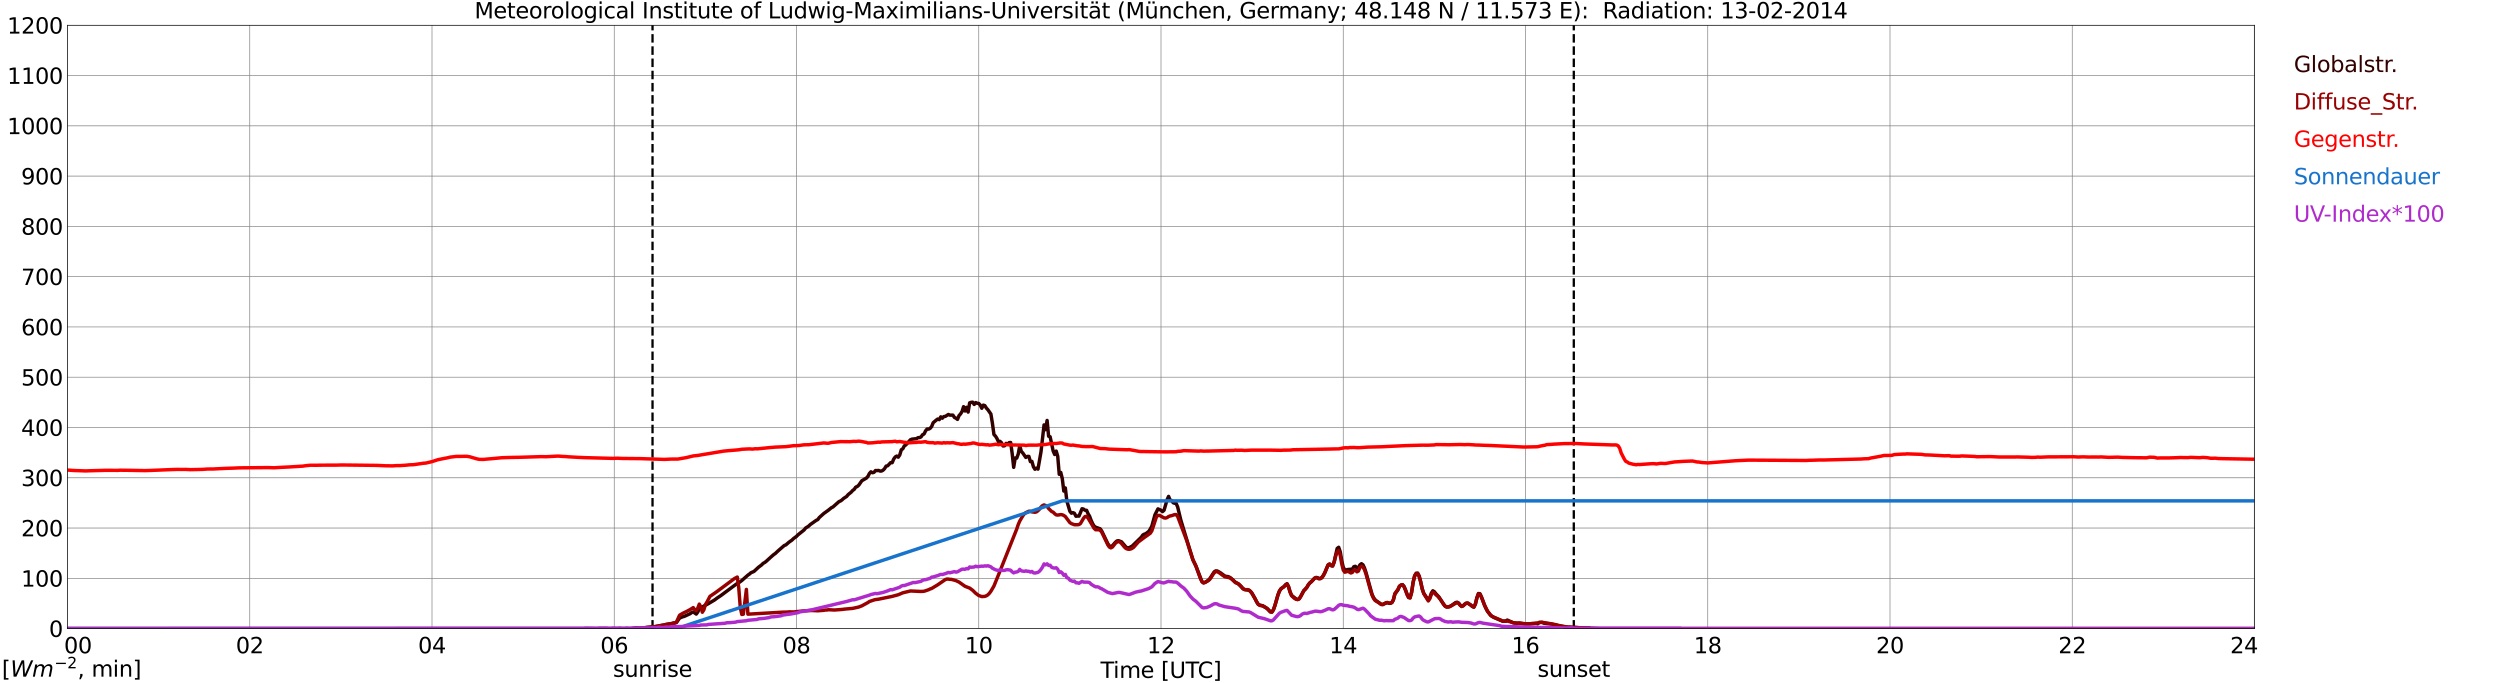 <?xml version="1.0" encoding="utf-8" standalone="no"?>
<!DOCTYPE svg PUBLIC "-//W3C//DTD SVG 1.1//EN"
  "http://www.w3.org/Graphics/SVG/1.1/DTD/svg11.dtd">
<svg xmlns:xlink="http://www.w3.org/1999/xlink" width="1085.4pt" height="296.64pt" viewBox="0 0 1085.4 296.64" xmlns="http://www.w3.org/2000/svg" version="1.1">
 <defs>
  <style type="text/css">*{stroke-linejoin: round; stroke-linecap: butt}</style>
 </defs>
 <g id="figure_1">
  <g id="patch_1">
   <path d="M 0 296.64 
L 1085.4 296.64 
L 1085.4 0 
L 0 0 
z
" style="fill: #ffffff"/>
  </g>
  <g id="axes_1">
   <g id="patch_2">
    <path d="M 29.306 272.909 
L 978.814 272.909 
L 978.814 10.976 
L 29.306 10.976 
z
" style="fill: #ffffff"/>
   </g>
   <g id="patch_3">
    <path d="M 978.814 272.909 
L 978.814 272.909 
L 978.814 10.976 
L 978.814 10.976 
z
" clip-path="url(#p09d6f8c0d1)" style="fill: #d3d3d3; opacity: 0.25; stroke: #d3d3d3; stroke-linejoin: miter"/>
   </g>
   <g id="matplotlib.axis_1">
    <g id="xtick_1">
     <g id="line2d_1">
      <path d="M 29.306 272.909 
L 29.306 10.976 
" clip-path="url(#p09d6f8c0d1)" style="fill: none; stroke: #808080; stroke-width: 0.3; stroke-linecap: square"/>
     </g>
     <g id="line2d_2"/>
     <g id="text_1">
      <!--    00 -->
      <g transform="translate(18.733 283.627) scale(0.095 -0.095)">
       <defs>
        <path id="DejaVuSans-20" transform="scale(0.016)"/>
        <path id="DejaVuSans-30" d="M 2034 4250 
Q 1547 4250 1301 3770 
Q 1056 3291 1056 2328 
Q 1056 1369 1301 889 
Q 1547 409 2034 409 
Q 2525 409 2770 889 
Q 3016 1369 3016 2328 
Q 3016 3291 2770 3770 
Q 2525 4250 2034 4250 
z
M 2034 4750 
Q 2819 4750 3233 4129 
Q 3647 3509 3647 2328 
Q 3647 1150 3233 529 
Q 2819 -91 2034 -91 
Q 1250 -91 836 529 
Q 422 1150 422 2328 
Q 422 3509 836 4129 
Q 1250 4750 2034 4750 
z
" transform="scale(0.016)"/>
       </defs>
       <use xlink:href="#DejaVuSans-20"/>
       <use xlink:href="#DejaVuSans-20" transform="translate(31.787 0)"/>
       <use xlink:href="#DejaVuSans-20" transform="translate(63.574 0)"/>
       <use xlink:href="#DejaVuSans-30" transform="translate(95.361 0)"/>
       <use xlink:href="#DejaVuSans-30" transform="translate(158.984 0)"/>
      </g>
     </g>
    </g>
    <g id="xtick_2">
     <g id="line2d_3">
      <path d="M 108.431 272.909 
L 108.431 10.976 
" clip-path="url(#p09d6f8c0d1)" style="fill: none; stroke: #808080; stroke-width: 0.3; stroke-linecap: square"/>
     </g>
     <g id="line2d_4"/>
     <g id="text_2">
      <!-- 02 -->
      <g transform="translate(102.387 283.627) scale(0.095 -0.095)">
       <defs>
        <path id="DejaVuSans-32" d="M 1228 531 
L 3431 531 
L 3431 0 
L 469 0 
L 469 531 
Q 828 903 1448 1529 
Q 2069 2156 2228 2338 
Q 2531 2678 2651 2914 
Q 2772 3150 2772 3378 
Q 2772 3750 2511 3984 
Q 2250 4219 1831 4219 
Q 1534 4219 1204 4116 
Q 875 4013 500 3803 
L 500 4441 
Q 881 4594 1212 4672 
Q 1544 4750 1819 4750 
Q 2544 4750 2975 4387 
Q 3406 4025 3406 3419 
Q 3406 3131 3298 2873 
Q 3191 2616 2906 2266 
Q 2828 2175 2409 1742 
Q 1991 1309 1228 531 
z
" transform="scale(0.016)"/>
       </defs>
       <use xlink:href="#DejaVuSans-30"/>
       <use xlink:href="#DejaVuSans-32" transform="translate(63.623 0)"/>
      </g>
     </g>
    </g>
    <g id="xtick_3">
     <g id="line2d_5">
      <path d="M 187.557 272.909 
L 187.557 10.976 
" clip-path="url(#p09d6f8c0d1)" style="fill: none; stroke: #808080; stroke-width: 0.3; stroke-linecap: square"/>
     </g>
     <g id="line2d_6"/>
     <g id="text_3">
      <!-- 04 -->
      <g transform="translate(181.513 283.627) scale(0.095 -0.095)">
       <defs>
        <path id="DejaVuSans-34" d="M 2419 4116 
L 825 1625 
L 2419 1625 
L 2419 4116 
z
M 2253 4666 
L 3047 4666 
L 3047 1625 
L 3713 1625 
L 3713 1100 
L 3047 1100 
L 3047 0 
L 2419 0 
L 2419 1100 
L 313 1100 
L 313 1709 
L 2253 4666 
z
" transform="scale(0.016)"/>
       </defs>
       <use xlink:href="#DejaVuSans-30"/>
       <use xlink:href="#DejaVuSans-34" transform="translate(63.623 0)"/>
      </g>
     </g>
    </g>
    <g id="xtick_4">
     <g id="line2d_7">
      <path d="M 266.683 272.909 
L 266.683 10.976 
" clip-path="url(#p09d6f8c0d1)" style="fill: none; stroke: #808080; stroke-width: 0.3; stroke-linecap: square"/>
     </g>
     <g id="line2d_8"/>
     <g id="text_4">
      <!-- 06 -->
      <g transform="translate(260.638 283.627) scale(0.095 -0.095)">
       <defs>
        <path id="DejaVuSans-36" d="M 2113 2584 
Q 1688 2584 1439 2293 
Q 1191 2003 1191 1497 
Q 1191 994 1439 701 
Q 1688 409 2113 409 
Q 2538 409 2786 701 
Q 3034 994 3034 1497 
Q 3034 2003 2786 2293 
Q 2538 2584 2113 2584 
z
M 3366 4563 
L 3366 3988 
Q 3128 4100 2886 4159 
Q 2644 4219 2406 4219 
Q 1781 4219 1451 3797 
Q 1122 3375 1075 2522 
Q 1259 2794 1537 2939 
Q 1816 3084 2150 3084 
Q 2853 3084 3261 2657 
Q 3669 2231 3669 1497 
Q 3669 778 3244 343 
Q 2819 -91 2113 -91 
Q 1303 -91 875 529 
Q 447 1150 447 2328 
Q 447 3434 972 4092 
Q 1497 4750 2381 4750 
Q 2619 4750 2861 4703 
Q 3103 4656 3366 4563 
z
" transform="scale(0.016)"/>
       </defs>
       <use xlink:href="#DejaVuSans-30"/>
       <use xlink:href="#DejaVuSans-36" transform="translate(63.623 0)"/>
      </g>
     </g>
    </g>
    <g id="xtick_5">
     <g id="line2d_9">
      <path d="M 345.808 272.909 
L 345.808 10.976 
" clip-path="url(#p09d6f8c0d1)" style="fill: none; stroke: #808080; stroke-width: 0.3; stroke-linecap: square"/>
     </g>
     <g id="line2d_10"/>
     <g id="text_5">
      <!-- 08 -->
      <g transform="translate(339.764 283.627) scale(0.095 -0.095)">
       <defs>
        <path id="DejaVuSans-38" d="M 2034 2216 
Q 1584 2216 1326 1975 
Q 1069 1734 1069 1313 
Q 1069 891 1326 650 
Q 1584 409 2034 409 
Q 2484 409 2743 651 
Q 3003 894 3003 1313 
Q 3003 1734 2745 1975 
Q 2488 2216 2034 2216 
z
M 1403 2484 
Q 997 2584 770 2862 
Q 544 3141 544 3541 
Q 544 4100 942 4425 
Q 1341 4750 2034 4750 
Q 2731 4750 3128 4425 
Q 3525 4100 3525 3541 
Q 3525 3141 3298 2862 
Q 3072 2584 2669 2484 
Q 3125 2378 3379 2068 
Q 3634 1759 3634 1313 
Q 3634 634 3220 271 
Q 2806 -91 2034 -91 
Q 1263 -91 848 271 
Q 434 634 434 1313 
Q 434 1759 690 2068 
Q 947 2378 1403 2484 
z
M 1172 3481 
Q 1172 3119 1398 2916 
Q 1625 2713 2034 2713 
Q 2441 2713 2670 2916 
Q 2900 3119 2900 3481 
Q 2900 3844 2670 4047 
Q 2441 4250 2034 4250 
Q 1625 4250 1398 4047 
Q 1172 3844 1172 3481 
z
" transform="scale(0.016)"/>
       </defs>
       <use xlink:href="#DejaVuSans-30"/>
       <use xlink:href="#DejaVuSans-38" transform="translate(63.623 0)"/>
      </g>
     </g>
    </g>
    <g id="xtick_6">
     <g id="line2d_11">
      <path d="M 424.934 272.909 
L 424.934 10.976 
" clip-path="url(#p09d6f8c0d1)" style="fill: none; stroke: #808080; stroke-width: 0.3; stroke-linecap: square"/>
     </g>
     <g id="line2d_12"/>
     <g id="text_6">
      <!-- 10 -->
      <g transform="translate(418.89 283.627) scale(0.095 -0.095)">
       <defs>
        <path id="DejaVuSans-31" d="M 794 531 
L 1825 531 
L 1825 4091 
L 703 3866 
L 703 4441 
L 1819 4666 
L 2450 4666 
L 2450 531 
L 3481 531 
L 3481 0 
L 794 0 
L 794 531 
z
" transform="scale(0.016)"/>
       </defs>
       <use xlink:href="#DejaVuSans-31"/>
       <use xlink:href="#DejaVuSans-30" transform="translate(63.623 0)"/>
      </g>
     </g>
    </g>
    <g id="xtick_7">
     <g id="line2d_13">
      <path d="M 504.06 272.909 
L 504.06 10.976 
" clip-path="url(#p09d6f8c0d1)" style="fill: none; stroke: #808080; stroke-width: 0.3; stroke-linecap: square"/>
     </g>
     <g id="line2d_14"/>
     <g id="text_7">
      <!-- 12 -->
      <g transform="translate(498.015 283.627) scale(0.095 -0.095)">
       <use xlink:href="#DejaVuSans-31"/>
       <use xlink:href="#DejaVuSans-32" transform="translate(63.623 0)"/>
      </g>
     </g>
    </g>
    <g id="xtick_8">
     <g id="line2d_15">
      <path d="M 583.185 272.909 
L 583.185 10.976 
" clip-path="url(#p09d6f8c0d1)" style="fill: none; stroke: #808080; stroke-width: 0.3; stroke-linecap: square"/>
     </g>
     <g id="line2d_16"/>
     <g id="text_8">
      <!-- 14 -->
      <g transform="translate(577.141 283.627) scale(0.095 -0.095)">
       <use xlink:href="#DejaVuSans-31"/>
       <use xlink:href="#DejaVuSans-34" transform="translate(63.623 0)"/>
      </g>
     </g>
    </g>
    <g id="xtick_9">
     <g id="line2d_17">
      <path d="M 662.311 272.909 
L 662.311 10.976 
" clip-path="url(#p09d6f8c0d1)" style="fill: none; stroke: #808080; stroke-width: 0.3; stroke-linecap: square"/>
     </g>
     <g id="line2d_18"/>
     <g id="text_9">
      <!-- 16 -->
      <g transform="translate(656.267 283.627) scale(0.095 -0.095)">
       <use xlink:href="#DejaVuSans-31"/>
       <use xlink:href="#DejaVuSans-36" transform="translate(63.623 0)"/>
      </g>
     </g>
    </g>
    <g id="xtick_10">
     <g id="line2d_19">
      <path d="M 741.437 272.909 
L 741.437 10.976 
" clip-path="url(#p09d6f8c0d1)" style="fill: none; stroke: #808080; stroke-width: 0.3; stroke-linecap: square"/>
     </g>
     <g id="line2d_20"/>
     <g id="text_10">
      <!-- 18 -->
      <g transform="translate(735.392 283.627) scale(0.095 -0.095)">
       <use xlink:href="#DejaVuSans-31"/>
       <use xlink:href="#DejaVuSans-38" transform="translate(63.623 0)"/>
      </g>
     </g>
    </g>
    <g id="xtick_11">
     <g id="line2d_21">
      <path d="M 820.562 272.909 
L 820.562 10.976 
" clip-path="url(#p09d6f8c0d1)" style="fill: none; stroke: #808080; stroke-width: 0.3; stroke-linecap: square"/>
     </g>
     <g id="line2d_22"/>
     <g id="text_11">
      <!-- 20 -->
      <g transform="translate(814.518 283.627) scale(0.095 -0.095)">
       <use xlink:href="#DejaVuSans-32"/>
       <use xlink:href="#DejaVuSans-30" transform="translate(63.623 0)"/>
      </g>
     </g>
    </g>
    <g id="xtick_12">
     <g id="line2d_23">
      <path d="M 899.688 272.909 
L 899.688 10.976 
" clip-path="url(#p09d6f8c0d1)" style="fill: none; stroke: #808080; stroke-width: 0.3; stroke-linecap: square"/>
     </g>
     <g id="line2d_24"/>
     <g id="text_12">
      <!-- 22 -->
      <g transform="translate(893.644 283.627) scale(0.095 -0.095)">
       <use xlink:href="#DejaVuSans-32"/>
       <use xlink:href="#DejaVuSans-32" transform="translate(63.623 0)"/>
      </g>
     </g>
    </g>
    <g id="xtick_13">
     <g id="line2d_25">
      <path d="M 978.814 272.909 
L 978.814 10.976 
" clip-path="url(#p09d6f8c0d1)" style="fill: none; stroke: #808080; stroke-width: 0.3; stroke-linecap: square"/>
     </g>
     <g id="line2d_26"/>
     <g id="text_13">
      <!-- 24    -->
      <g transform="translate(968.241 283.627) scale(0.095 -0.095)">
       <use xlink:href="#DejaVuSans-32"/>
       <use xlink:href="#DejaVuSans-34" transform="translate(63.623 0)"/>
       <use xlink:href="#DejaVuSans-20" transform="translate(127.246 0)"/>
       <use xlink:href="#DejaVuSans-20" transform="translate(159.033 0)"/>
       <use xlink:href="#DejaVuSans-20" transform="translate(190.82 0)"/>
      </g>
     </g>
    </g>
    <g id="text_14">
     <!-- Time [UTC] -->
     <g transform="translate(477.806 294.322) scale(0.095 -0.095)">
      <defs>
       <path id="DejaVuSans-54" d="M -19 4666 
L 3928 4666 
L 3928 4134 
L 2272 4134 
L 2272 0 
L 1638 0 
L 1638 4134 
L -19 4134 
L -19 4666 
z
" transform="scale(0.016)"/>
       <path id="DejaVuSans-69" d="M 603 3500 
L 1178 3500 
L 1178 0 
L 603 0 
L 603 3500 
z
M 603 4863 
L 1178 4863 
L 1178 4134 
L 603 4134 
L 603 4863 
z
" transform="scale(0.016)"/>
       <path id="DejaVuSans-6d" d="M 3328 2828 
Q 3544 3216 3844 3400 
Q 4144 3584 4550 3584 
Q 5097 3584 5394 3201 
Q 5691 2819 5691 2113 
L 5691 0 
L 5113 0 
L 5113 2094 
Q 5113 2597 4934 2840 
Q 4756 3084 4391 3084 
Q 3944 3084 3684 2787 
Q 3425 2491 3425 1978 
L 3425 0 
L 2847 0 
L 2847 2094 
Q 2847 2600 2669 2842 
Q 2491 3084 2119 3084 
Q 1678 3084 1418 2786 
Q 1159 2488 1159 1978 
L 1159 0 
L 581 0 
L 581 3500 
L 1159 3500 
L 1159 2956 
Q 1356 3278 1631 3431 
Q 1906 3584 2284 3584 
Q 2666 3584 2933 3390 
Q 3200 3197 3328 2828 
z
" transform="scale(0.016)"/>
       <path id="DejaVuSans-65" d="M 3597 1894 
L 3597 1613 
L 953 1613 
Q 991 1019 1311 708 
Q 1631 397 2203 397 
Q 2534 397 2845 478 
Q 3156 559 3463 722 
L 3463 178 
Q 3153 47 2828 -22 
Q 2503 -91 2169 -91 
Q 1331 -91 842 396 
Q 353 884 353 1716 
Q 353 2575 817 3079 
Q 1281 3584 2069 3584 
Q 2775 3584 3186 3129 
Q 3597 2675 3597 1894 
z
M 3022 2063 
Q 3016 2534 2758 2815 
Q 2500 3097 2075 3097 
Q 1594 3097 1305 2825 
Q 1016 2553 972 2059 
L 3022 2063 
z
" transform="scale(0.016)"/>
       <path id="DejaVuSans-5b" d="M 550 4863 
L 1875 4863 
L 1875 4416 
L 1125 4416 
L 1125 -397 
L 1875 -397 
L 1875 -844 
L 550 -844 
L 550 4863 
z
" transform="scale(0.016)"/>
       <path id="DejaVuSans-55" d="M 556 4666 
L 1191 4666 
L 1191 1831 
Q 1191 1081 1462 751 
Q 1734 422 2344 422 
Q 2950 422 3222 751 
Q 3494 1081 3494 1831 
L 3494 4666 
L 4128 4666 
L 4128 1753 
Q 4128 841 3676 375 
Q 3225 -91 2344 -91 
Q 1459 -91 1007 375 
Q 556 841 556 1753 
L 556 4666 
z
" transform="scale(0.016)"/>
       <path id="DejaVuSans-43" d="M 4122 4306 
L 4122 3641 
Q 3803 3938 3442 4084 
Q 3081 4231 2675 4231 
Q 1875 4231 1450 3742 
Q 1025 3253 1025 2328 
Q 1025 1406 1450 917 
Q 1875 428 2675 428 
Q 3081 428 3442 575 
Q 3803 722 4122 1019 
L 4122 359 
Q 3791 134 3420 21 
Q 3050 -91 2638 -91 
Q 1578 -91 968 557 
Q 359 1206 359 2328 
Q 359 3453 968 4101 
Q 1578 4750 2638 4750 
Q 3056 4750 3426 4639 
Q 3797 4528 4122 4306 
z
" transform="scale(0.016)"/>
       <path id="DejaVuSans-5d" d="M 1947 4863 
L 1947 -844 
L 622 -844 
L 622 -397 
L 1369 -397 
L 1369 4416 
L 622 4416 
L 622 4863 
L 1947 4863 
z
" transform="scale(0.016)"/>
      </defs>
      <use xlink:href="#DejaVuSans-54"/>
      <use xlink:href="#DejaVuSans-69" transform="translate(57.959 0)"/>
      <use xlink:href="#DejaVuSans-6d" transform="translate(85.742 0)"/>
      <use xlink:href="#DejaVuSans-65" transform="translate(183.154 0)"/>
      <use xlink:href="#DejaVuSans-20" transform="translate(244.678 0)"/>
      <use xlink:href="#DejaVuSans-5b" transform="translate(276.465 0)"/>
      <use xlink:href="#DejaVuSans-55" transform="translate(315.479 0)"/>
      <use xlink:href="#DejaVuSans-54" transform="translate(388.672 0)"/>
      <use xlink:href="#DejaVuSans-43" transform="translate(443.881 0)"/>
      <use xlink:href="#DejaVuSans-5d" transform="translate(513.705 0)"/>
     </g>
    </g>
   </g>
   <g id="matplotlib.axis_2">
    <g id="ytick_1">
     <g id="line2d_27">
      <path d="M 29.306 272.909 
L 978.814 272.909 
" clip-path="url(#p09d6f8c0d1)" style="fill: none; stroke: #808080; stroke-width: 0.3; stroke-linecap: square"/>
     </g>
     <g id="line2d_28"/>
     <g id="text_15">
      <!-- 0 -->
      <g transform="translate(21.261 276.518) scale(0.095 -0.095)">
       <use xlink:href="#DejaVuSans-30"/>
      </g>
     </g>
    </g>
    <g id="ytick_2">
     <g id="line2d_29">
      <path d="M 29.306 251.081 
L 978.814 251.081 
" clip-path="url(#p09d6f8c0d1)" style="fill: none; stroke: #808080; stroke-width: 0.3; stroke-linecap: square"/>
     </g>
     <g id="line2d_30"/>
     <g id="text_16">
      <!-- 100 -->
      <g transform="translate(9.173 254.69) scale(0.095 -0.095)">
       <use xlink:href="#DejaVuSans-31"/>
       <use xlink:href="#DejaVuSans-30" transform="translate(63.623 0)"/>
       <use xlink:href="#DejaVuSans-30" transform="translate(127.246 0)"/>
      </g>
     </g>
    </g>
    <g id="ytick_3">
     <g id="line2d_31">
      <path d="M 29.306 229.253 
L 978.814 229.253 
" clip-path="url(#p09d6f8c0d1)" style="fill: none; stroke: #808080; stroke-width: 0.3; stroke-linecap: square"/>
     </g>
     <g id="line2d_32"/>
     <g id="text_17">
      <!-- 200 -->
      <g transform="translate(9.173 232.863) scale(0.095 -0.095)">
       <use xlink:href="#DejaVuSans-32"/>
       <use xlink:href="#DejaVuSans-30" transform="translate(63.623 0)"/>
       <use xlink:href="#DejaVuSans-30" transform="translate(127.246 0)"/>
      </g>
     </g>
    </g>
    <g id="ytick_4">
     <g id="line2d_33">
      <path d="M 29.306 207.426 
L 978.814 207.426 
" clip-path="url(#p09d6f8c0d1)" style="fill: none; stroke: #808080; stroke-width: 0.3; stroke-linecap: square"/>
     </g>
     <g id="line2d_34"/>
     <g id="text_18">
      <!-- 300 -->
      <g transform="translate(9.173 211.035) scale(0.095 -0.095)">
       <defs>
        <path id="DejaVuSans-33" d="M 2597 2516 
Q 3050 2419 3304 2112 
Q 3559 1806 3559 1356 
Q 3559 666 3084 287 
Q 2609 -91 1734 -91 
Q 1441 -91 1130 -33 
Q 819 25 488 141 
L 488 750 
Q 750 597 1062 519 
Q 1375 441 1716 441 
Q 2309 441 2620 675 
Q 2931 909 2931 1356 
Q 2931 1769 2642 2001 
Q 2353 2234 1838 2234 
L 1294 2234 
L 1294 2753 
L 1863 2753 
Q 2328 2753 2575 2939 
Q 2822 3125 2822 3475 
Q 2822 3834 2567 4026 
Q 2313 4219 1838 4219 
Q 1578 4219 1281 4162 
Q 984 4106 628 3988 
L 628 4550 
Q 988 4650 1302 4700 
Q 1616 4750 1894 4750 
Q 2613 4750 3031 4423 
Q 3450 4097 3450 3541 
Q 3450 3153 3228 2886 
Q 3006 2619 2597 2516 
z
" transform="scale(0.016)"/>
       </defs>
       <use xlink:href="#DejaVuSans-33"/>
       <use xlink:href="#DejaVuSans-30" transform="translate(63.623 0)"/>
       <use xlink:href="#DejaVuSans-30" transform="translate(127.246 0)"/>
      </g>
     </g>
    </g>
    <g id="ytick_5">
     <g id="line2d_35">
      <path d="M 29.306 185.598 
L 978.814 185.598 
" clip-path="url(#p09d6f8c0d1)" style="fill: none; stroke: #808080; stroke-width: 0.3; stroke-linecap: square"/>
     </g>
     <g id="line2d_36"/>
     <g id="text_19">
      <!-- 400 -->
      <g transform="translate(9.173 189.207) scale(0.095 -0.095)">
       <use xlink:href="#DejaVuSans-34"/>
       <use xlink:href="#DejaVuSans-30" transform="translate(63.623 0)"/>
       <use xlink:href="#DejaVuSans-30" transform="translate(127.246 0)"/>
      </g>
     </g>
    </g>
    <g id="ytick_6">
     <g id="line2d_37">
      <path d="M 29.306 163.77 
L 978.814 163.77 
" clip-path="url(#p09d6f8c0d1)" style="fill: none; stroke: #808080; stroke-width: 0.3; stroke-linecap: square"/>
     </g>
     <g id="line2d_38"/>
     <g id="text_20">
      <!-- 500 -->
      <g transform="translate(9.173 167.379) scale(0.095 -0.095)">
       <defs>
        <path id="DejaVuSans-35" d="M 691 4666 
L 3169 4666 
L 3169 4134 
L 1269 4134 
L 1269 2991 
Q 1406 3038 1543 3061 
Q 1681 3084 1819 3084 
Q 2600 3084 3056 2656 
Q 3513 2228 3513 1497 
Q 3513 744 3044 326 
Q 2575 -91 1722 -91 
Q 1428 -91 1123 -41 
Q 819 9 494 109 
L 494 744 
Q 775 591 1075 516 
Q 1375 441 1709 441 
Q 2250 441 2565 725 
Q 2881 1009 2881 1497 
Q 2881 1984 2565 2268 
Q 2250 2553 1709 2553 
Q 1456 2553 1204 2497 
Q 953 2441 691 2322 
L 691 4666 
z
" transform="scale(0.016)"/>
       </defs>
       <use xlink:href="#DejaVuSans-35"/>
       <use xlink:href="#DejaVuSans-30" transform="translate(63.623 0)"/>
       <use xlink:href="#DejaVuSans-30" transform="translate(127.246 0)"/>
      </g>
     </g>
    </g>
    <g id="ytick_7">
     <g id="line2d_39">
      <path d="M 29.306 141.942 
L 978.814 141.942 
" clip-path="url(#p09d6f8c0d1)" style="fill: none; stroke: #808080; stroke-width: 0.3; stroke-linecap: square"/>
     </g>
     <g id="line2d_40"/>
     <g id="text_21">
      <!-- 600 -->
      <g transform="translate(9.173 145.551) scale(0.095 -0.095)">
       <use xlink:href="#DejaVuSans-36"/>
       <use xlink:href="#DejaVuSans-30" transform="translate(63.623 0)"/>
       <use xlink:href="#DejaVuSans-30" transform="translate(127.246 0)"/>
      </g>
     </g>
    </g>
    <g id="ytick_8">
     <g id="line2d_41">
      <path d="M 29.306 120.114 
L 978.814 120.114 
" clip-path="url(#p09d6f8c0d1)" style="fill: none; stroke: #808080; stroke-width: 0.3; stroke-linecap: square"/>
     </g>
     <g id="line2d_42"/>
     <g id="text_22">
      <!-- 700 -->
      <g transform="translate(9.173 123.724) scale(0.095 -0.095)">
       <defs>
        <path id="DejaVuSans-37" d="M 525 4666 
L 3525 4666 
L 3525 4397 
L 1831 0 
L 1172 0 
L 2766 4134 
L 525 4134 
L 525 4666 
z
" transform="scale(0.016)"/>
       </defs>
       <use xlink:href="#DejaVuSans-37"/>
       <use xlink:href="#DejaVuSans-30" transform="translate(63.623 0)"/>
       <use xlink:href="#DejaVuSans-30" transform="translate(127.246 0)"/>
      </g>
     </g>
    </g>
    <g id="ytick_9">
     <g id="line2d_43">
      <path d="M 29.306 98.287 
L 978.814 98.287 
" clip-path="url(#p09d6f8c0d1)" style="fill: none; stroke: #808080; stroke-width: 0.3; stroke-linecap: square"/>
     </g>
     <g id="line2d_44"/>
     <g id="text_23">
      <!-- 800 -->
      <g transform="translate(9.173 101.896) scale(0.095 -0.095)">
       <use xlink:href="#DejaVuSans-38"/>
       <use xlink:href="#DejaVuSans-30" transform="translate(63.623 0)"/>
       <use xlink:href="#DejaVuSans-30" transform="translate(127.246 0)"/>
      </g>
     </g>
    </g>
    <g id="ytick_10">
     <g id="line2d_45">
      <path d="M 29.306 76.459 
L 978.814 76.459 
" clip-path="url(#p09d6f8c0d1)" style="fill: none; stroke: #808080; stroke-width: 0.3; stroke-linecap: square"/>
     </g>
     <g id="line2d_46"/>
     <g id="text_24">
      <!-- 900 -->
      <g transform="translate(9.173 80.068) scale(0.095 -0.095)">
       <defs>
        <path id="DejaVuSans-39" d="M 703 97 
L 703 672 
Q 941 559 1184 500 
Q 1428 441 1663 441 
Q 2288 441 2617 861 
Q 2947 1281 2994 2138 
Q 2813 1869 2534 1725 
Q 2256 1581 1919 1581 
Q 1219 1581 811 2004 
Q 403 2428 403 3163 
Q 403 3881 828 4315 
Q 1253 4750 1959 4750 
Q 2769 4750 3195 4129 
Q 3622 3509 3622 2328 
Q 3622 1225 3098 567 
Q 2575 -91 1691 -91 
Q 1453 -91 1209 -44 
Q 966 3 703 97 
z
M 1959 2075 
Q 2384 2075 2632 2365 
Q 2881 2656 2881 3163 
Q 2881 3666 2632 3958 
Q 2384 4250 1959 4250 
Q 1534 4250 1286 3958 
Q 1038 3666 1038 3163 
Q 1038 2656 1286 2365 
Q 1534 2075 1959 2075 
z
" transform="scale(0.016)"/>
       </defs>
       <use xlink:href="#DejaVuSans-39"/>
       <use xlink:href="#DejaVuSans-30" transform="translate(63.623 0)"/>
       <use xlink:href="#DejaVuSans-30" transform="translate(127.246 0)"/>
      </g>
     </g>
    </g>
    <g id="ytick_11">
     <g id="line2d_47">
      <path d="M 29.306 54.631 
L 978.814 54.631 
" clip-path="url(#p09d6f8c0d1)" style="fill: none; stroke: #808080; stroke-width: 0.3; stroke-linecap: square"/>
     </g>
     <g id="line2d_48"/>
     <g id="text_25">
      <!-- 1000 -->
      <g transform="translate(3.128 58.24) scale(0.095 -0.095)">
       <use xlink:href="#DejaVuSans-31"/>
       <use xlink:href="#DejaVuSans-30" transform="translate(63.623 0)"/>
       <use xlink:href="#DejaVuSans-30" transform="translate(127.246 0)"/>
       <use xlink:href="#DejaVuSans-30" transform="translate(190.869 0)"/>
      </g>
     </g>
    </g>
    <g id="ytick_12">
     <g id="line2d_49">
      <path d="M 29.306 32.803 
L 978.814 32.803 
" clip-path="url(#p09d6f8c0d1)" style="fill: none; stroke: #808080; stroke-width: 0.3; stroke-linecap: square"/>
     </g>
     <g id="line2d_50"/>
     <g id="text_26">
      <!-- 1100 -->
      <g transform="translate(3.128 36.413) scale(0.095 -0.095)">
       <use xlink:href="#DejaVuSans-31"/>
       <use xlink:href="#DejaVuSans-31" transform="translate(63.623 0)"/>
       <use xlink:href="#DejaVuSans-30" transform="translate(127.246 0)"/>
       <use xlink:href="#DejaVuSans-30" transform="translate(190.869 0)"/>
      </g>
     </g>
    </g>
    <g id="ytick_13">
     <g id="line2d_51">
      <path d="M 29.306 10.976 
L 978.814 10.976 
" clip-path="url(#p09d6f8c0d1)" style="fill: none; stroke: #808080; stroke-width: 0.3; stroke-linecap: square"/>
     </g>
     <g id="line2d_52"/>
     <g id="text_27">
      <!-- 1200 -->
      <g transform="translate(3.128 14.585) scale(0.095 -0.095)">
       <use xlink:href="#DejaVuSans-31"/>
       <use xlink:href="#DejaVuSans-32" transform="translate(63.623 0)"/>
       <use xlink:href="#DejaVuSans-30" transform="translate(127.246 0)"/>
       <use xlink:href="#DejaVuSans-30" transform="translate(190.869 0)"/>
      </g>
     </g>
    </g>
   </g>
   <g id="line2d_53">
    <path d="M 283.299 272.909 
L 283.299 10.976 
" clip-path="url(#p09d6f8c0d1)" style="fill: none; stroke-dasharray: 3.7,1.6; stroke-dashoffset: 0; stroke: #000000"/>
   </g>
   <g id="line2d_54">
    <path d="M 683.279 272.909 
L 683.279 10.976 
" clip-path="url(#p09d6f8c0d1)" style="fill: none; stroke-dasharray: 3.7,1.6; stroke-dashoffset: 0; stroke: #000000"/>
   </g>
   <g id="line2d_55">
    <path d="M 29.306 272.909 
L 274.595 272.909 
L 275.255 272.763 
L 279.87 272.555 
L 280.53 272.409 
L 283.167 272.23 
L 283.827 272.082 
L 284.486 272.053 
L 287.124 271.549 
L 288.442 271.342 
L 289.102 271.106 
L 291.739 270.691 
L 292.399 270.484 
L 293.058 270.425 
L 293.717 270.246 
L 295.036 268.351 
L 296.355 267.788 
L 297.014 267.64 
L 299.652 266.426 
L 300.311 265.922 
L 300.971 265.686 
L 302.289 266.603 
L 302.949 265.714 
L 303.608 264.234 
L 304.927 263.492 
L 307.564 262.071 
L 310.202 260.502 
L 311.521 259.524 
L 312.839 258.666 
L 318.774 254.253 
L 320.093 253.305 
L 320.752 253.008 
L 322.071 252.031 
L 324.708 249.693 
L 325.368 249.248 
L 326.027 248.656 
L 327.346 248.093 
L 329.324 246.257 
L 330.643 245.279 
L 331.302 244.598 
L 331.961 244.242 
L 332.621 243.738 
L 334.599 241.933 
L 335.918 240.776 
L 336.577 240.333 
L 337.896 239.089 
L 340.533 236.808 
L 341.193 236.572 
L 342.512 235.417 
L 343.83 234.498 
L 344.49 233.846 
L 345.808 232.87 
L 346.468 232.189 
L 349.105 230.085 
L 349.765 229.255 
L 351.083 228.426 
L 351.743 227.776 
L 354.38 225.909 
L 355.04 225.584 
L 355.699 224.696 
L 357.677 222.919 
L 359.655 221.496 
L 360.974 220.43 
L 361.634 220.105 
L 364.271 217.765 
L 364.93 217.499 
L 365.59 217.023 
L 366.249 216.403 
L 367.568 215.543 
L 368.227 214.744 
L 369.546 213.677 
L 370.206 212.937 
L 370.865 212.463 
L 371.524 211.485 
L 372.184 211.219 
L 372.843 210.628 
L 374.162 208.731 
L 376.14 207.576 
L 376.799 206.865 
L 377.459 205.561 
L 378.118 204.852 
L 378.777 205.236 
L 379.437 205.088 
L 380.096 204.289 
L 380.756 204.319 
L 381.415 204.23 
L 382.074 204.527 
L 382.734 204.496 
L 383.393 204.14 
L 384.053 203.459 
L 384.712 202.364 
L 385.371 202.246 
L 386.69 200.853 
L 387.349 200.884 
L 388.009 199.314 
L 388.668 198.395 
L 389.328 198.011 
L 389.987 198.485 
L 390.646 197.507 
L 391.306 195.285 
L 391.965 194.842 
L 392.624 193.567 
L 393.284 193.152 
L 395.262 190.932 
L 395.921 190.666 
L 397.24 190.518 
L 397.899 190.459 
L 398.559 190.014 
L 399.218 189.983 
L 399.878 189.688 
L 400.537 188.741 
L 401.196 188.414 
L 401.856 187.051 
L 402.515 186.253 
L 403.175 186.312 
L 403.834 185.956 
L 404.493 185.157 
L 405.153 183.526 
L 406.471 182.402 
L 407.131 181.929 
L 407.79 182.195 
L 408.45 180.981 
L 409.109 181.573 
L 409.768 180.861 
L 410.428 180.774 
L 411.746 179.944 
L 412.406 180.239 
L 413.725 180.239 
L 414.384 181.247 
L 415.043 181.573 
L 415.703 182.077 
L 416.362 180.446 
L 417.022 179.706 
L 417.681 178.67 
L 418.34 176.568 
L 419 178.434 
L 419.659 176.834 
L 420.318 178.908 
L 420.978 174.909 
L 421.637 174.673 
L 422.297 174.612 
L 422.956 175.59 
L 423.615 174.791 
L 424.275 175.086 
L 424.934 175.175 
L 425.593 175.887 
L 426.253 177.249 
L 426.912 175.887 
L 427.572 176.094 
L 428.231 177.159 
L 428.89 177.871 
L 430.209 179.765 
L 430.869 183.795 
L 431.528 188.651 
L 432.187 189.332 
L 432.847 190.398 
L 433.506 191.849 
L 434.165 191.613 
L 434.825 192.236 
L 435.484 193.626 
L 436.144 193.539 
L 436.803 192.502 
L 437.462 192.827 
L 438.122 192.177 
L 438.781 192.116 
L 439.44 196.854 
L 440.1 202.896 
L 440.759 198.838 
L 441.419 198.9 
L 442.078 197.121 
L 442.737 193.48 
L 443.397 195.966 
L 444.056 196.678 
L 445.375 198.603 
L 446.034 198.157 
L 446.694 198.157 
L 447.353 200.41 
L 448.012 200.321 
L 448.672 202.661 
L 449.331 203.726 
L 449.991 203.252 
L 450.65 203.667 
L 451.969 196.086 
L 453.287 184.476 
L 453.947 186.547 
L 454.606 182.551 
L 455.266 189.391 
L 455.925 189.629 
L 457.244 195.818 
L 457.903 197.328 
L 458.563 195.848 
L 459.222 198.099 
L 459.881 205.917 
L 460.541 205.118 
L 461.2 207.783 
L 461.859 213.203 
L 462.519 211.841 
L 463.178 217.499 
L 464.497 221.969 
L 465.156 222.799 
L 465.816 222.563 
L 466.475 222.858 
L 467.134 224.132 
L 467.794 224.043 
L 468.453 224.074 
L 469.772 220.874 
L 470.431 221.022 
L 471.091 221.555 
L 471.75 221.555 
L 472.409 223.065 
L 473.069 224.163 
L 473.728 225.94 
L 474.388 227.361 
L 475.047 228.457 
L 475.706 228.9 
L 477.685 229.611 
L 478.344 230.589 
L 480.981 236.068 
L 481.641 237.015 
L 482.3 237.282 
L 482.96 236.956 
L 484.278 235.417 
L 484.938 234.854 
L 485.597 234.734 
L 486.916 235.238 
L 488.894 237.548 
L 489.553 237.845 
L 490.213 237.786 
L 491.532 237.105 
L 495.488 233.254 
L 496.147 232.307 
L 496.807 231.921 
L 497.466 231.713 
L 498.785 230.679 
L 499.444 229.642 
L 500.103 228.367 
L 501.422 223.541 
L 502.741 220.935 
L 504.06 221.526 
L 504.719 222.118 
L 505.379 221.555 
L 506.697 216.964 
L 507.357 215.513 
L 508.016 217.172 
L 508.675 217.292 
L 509.335 218.267 
L 509.994 218.505 
L 510.654 218.564 
L 511.313 220.193 
L 512.632 225.674 
L 515.269 234.409 
L 517.907 242.998 
L 519.226 245.753 
L 521.863 252.565 
L 522.522 253.008 
L 523.182 252.832 
L 524.501 252.002 
L 525.16 251.35 
L 526.479 249.337 
L 527.138 248.3 
L 527.797 247.855 
L 528.457 247.885 
L 529.776 248.625 
L 531.754 250.077 
L 532.413 250.254 
L 533.073 250.315 
L 533.732 250.551 
L 534.391 250.996 
L 536.369 252.773 
L 537.688 253.513 
L 539.007 254.816 
L 539.666 255.556 
L 540.326 255.942 
L 542.304 256.267 
L 542.963 256.83 
L 543.623 257.688 
L 544.941 259.998 
L 545.601 261.301 
L 546.26 262.338 
L 546.919 262.693 
L 548.238 262.99 
L 549.557 263.789 
L 550.216 264.234 
L 551.535 265.625 
L 552.195 265.714 
L 552.854 264.736 
L 553.513 262.901 
L 554.832 258.28 
L 555.491 256.593 
L 556.151 255.615 
L 557.47 254.667 
L 558.129 253.868 
L 558.788 253.423 
L 559.448 254.698 
L 560.107 256.977 
L 560.766 258.487 
L 562.745 260.059 
L 563.404 260.266 
L 564.063 259.969 
L 564.723 258.932 
L 566.042 256.444 
L 567.36 255.052 
L 568.02 253.897 
L 568.679 253.067 
L 569.998 251.854 
L 570.657 251.083 
L 571.317 250.699 
L 571.976 250.789 
L 572.635 251.114 
L 573.295 251.083 
L 573.954 250.64 
L 574.613 249.662 
L 575.273 248.418 
L 576.592 245.308 
L 577.251 244.923 
L 577.91 245.576 
L 578.57 245.635 
L 579.229 243.917 
L 580.548 238.111 
L 581.207 237.609 
L 581.867 239.563 
L 582.526 243.413 
L 583.185 246.257 
L 583.845 247.412 
L 584.504 247.44 
L 585.164 247.263 
L 586.482 247.145 
L 587.142 247.056 
L 587.801 246.019 
L 588.46 245.871 
L 589.12 246.672 
L 589.779 246.434 
L 590.439 245.22 
L 591.098 244.747 
L 591.757 245.22 
L 592.417 246.611 
L 593.076 248.625 
L 595.714 258.134 
L 596.373 259.496 
L 597.032 260.412 
L 597.692 260.976 
L 599.67 262.338 
L 600.329 262.397 
L 602.307 261.628 
L 602.967 261.895 
L 603.626 261.953 
L 604.286 261.657 
L 604.945 260.532 
L 605.604 257.926 
L 606.923 256.119 
L 607.582 254.578 
L 608.242 254.017 
L 608.901 253.838 
L 609.561 254.578 
L 610.22 256.119 
L 610.879 257.955 
L 611.539 259.317 
L 612.198 259.465 
L 612.858 257.097 
L 613.517 252.773 
L 614.176 249.929 
L 614.836 248.863 
L 615.495 248.804 
L 616.154 250.077 
L 616.814 252.594 
L 617.473 255.645 
L 618.133 257.57 
L 619.451 259.555 
L 620.111 260.412 
L 620.77 259.437 
L 621.429 257.511 
L 622.089 256.503 
L 622.748 256.918 
L 623.408 257.778 
L 624.726 259.168 
L 626.045 261.272 
L 626.705 262.309 
L 627.364 263.08 
L 628.023 263.523 
L 628.683 263.492 
L 629.342 263.315 
L 630.001 263.019 
L 631.98 261.598 
L 632.639 261.48 
L 633.298 261.836 
L 633.958 262.693 
L 634.617 263.287 
L 635.276 262.931 
L 635.936 262.25 
L 636.595 261.836 
L 637.255 261.864 
L 638.573 262.752 
L 639.233 263.315 
L 639.892 263.582 
L 640.552 262.25 
L 641.211 259.524 
L 641.87 257.688 
L 642.53 257.778 
L 643.189 259.168 
L 644.508 262.693 
L 645.167 264.204 
L 645.827 265.418 
L 647.145 267.135 
L 648.464 268.024 
L 652.42 269.713 
L 653.739 269.624 
L 654.399 269.209 
L 657.036 270.394 
L 658.355 270.543 
L 659.674 270.512 
L 660.992 270.719 
L 662.311 270.927 
L 666.927 270.661 
L 667.586 270.837 
L 668.246 270.246 
L 669.564 270.217 
L 670.224 270.543 
L 672.861 270.837 
L 674.839 271.252 
L 675.499 271.283 
L 676.158 271.579 
L 680.774 272.348 
L 694.621 272.909 
L 978.154 272.909 
L 978.154 272.909 
" clip-path="url(#p09d6f8c0d1)" style="fill: none; stroke: #330000; stroke-width: 1.5; stroke-linecap: square"/>
   </g>
   <g id="line2d_56">
    <path d="M 29.306 272.909 
L 274.595 272.909 
L 275.914 272.695 
L 277.233 272.695 
L 278.552 272.568 
L 279.211 272.612 
L 281.849 272.359 
L 283.827 272.149 
L 293.058 270.471 
L 293.717 270.008 
L 295.036 267.111 
L 296.355 266.315 
L 298.333 265.35 
L 299.652 264.636 
L 300.971 263.796 
L 301.63 264.678 
L 302.289 265.14 
L 302.949 264.005 
L 303.608 262.285 
L 304.267 263.503 
L 304.927 265.81 
L 305.586 264.763 
L 306.246 262.495 
L 306.905 261.445 
L 308.224 258.926 
L 310.861 257.123 
L 314.158 254.687 
L 318.774 251.245 
L 320.093 250.531 
L 320.752 255.318 
L 321.411 263.881 
L 322.071 266.777 
L 322.73 266.651 
L 324.049 255.905 
L 324.708 266.651 
L 339.874 265.769 
L 341.852 265.727 
L 342.512 265.642 
L 344.49 265.686 
L 348.446 265.265 
L 352.402 265.055 
L 355.04 265.182 
L 357.677 264.972 
L 358.337 264.846 
L 358.996 264.846 
L 359.655 264.719 
L 362.293 264.846 
L 365.59 264.595 
L 366.909 264.427 
L 370.206 264.132 
L 372.843 263.545 
L 374.162 263.04 
L 376.799 261.613 
L 377.459 261.152 
L 379.437 260.48 
L 380.096 260.312 
L 381.415 260.144 
L 387.349 258.926 
L 389.987 258.214 
L 391.965 257.374 
L 395.262 256.577 
L 399.878 256.787 
L 401.196 256.702 
L 403.175 256.032 
L 403.834 255.695 
L 404.493 255.486 
L 407.131 253.89 
L 410.428 251.622 
L 411.087 251.413 
L 411.746 251.413 
L 412.406 251.539 
L 413.065 251.539 
L 415.043 252.085 
L 416.362 252.714 
L 418.34 254.1 
L 419 254.56 
L 420.978 255.318 
L 422.297 256.283 
L 423.615 257.584 
L 424.934 258.548 
L 426.253 259.011 
L 427.572 258.926 
L 428.231 258.675 
L 428.89 258.256 
L 429.55 257.584 
L 430.209 256.702 
L 431.528 254.436 
L 433.506 249.566 
L 441.419 229.712 
L 442.078 227.738 
L 442.737 226.228 
L 444.056 223.96 
L 444.716 223.122 
L 445.375 222.576 
L 446.694 221.945 
L 447.353 221.987 
L 448.012 222.24 
L 449.331 222.408 
L 449.991 222.24 
L 450.65 221.736 
L 451.309 221.064 
L 451.969 220.14 
L 452.628 219.512 
L 453.287 219.217 
L 453.947 219.47 
L 454.606 219.889 
L 455.266 220.771 
L 456.584 222.072 
L 457.244 222.364 
L 457.903 223.037 
L 458.563 223.541 
L 459.222 223.624 
L 460.541 223.414 
L 461.2 223.499 
L 461.859 223.792 
L 462.519 224.255 
L 464.497 226.898 
L 465.156 227.319 
L 466.475 227.821 
L 467.794 227.821 
L 468.453 227.738 
L 469.113 227.276 
L 470.431 225.01 
L 471.091 224.255 
L 471.75 224.17 
L 472.409 224.968 
L 475.047 229.417 
L 475.706 230.004 
L 477.025 230.004 
L 477.685 230.257 
L 478.344 231.054 
L 479.663 233.824 
L 480.981 236.552 
L 481.641 237.519 
L 482.3 237.856 
L 482.96 237.519 
L 484.278 235.841 
L 484.938 235.337 
L 485.597 235.127 
L 486.256 235.337 
L 486.916 235.965 
L 488.235 237.561 
L 488.894 238.148 
L 489.553 238.401 
L 490.213 238.484 
L 490.872 238.358 
L 491.532 238.065 
L 492.191 237.602 
L 494.169 235.337 
L 496.807 233.363 
L 498.125 232.44 
L 499.444 231.475 
L 500.103 230.425 
L 502.082 224.381 
L 502.741 223.792 
L 503.4 223.751 
L 505.379 224.842 
L 506.038 224.927 
L 506.697 224.715 
L 507.357 224.255 
L 508.016 224.002 
L 508.675 223.877 
L 509.994 223.414 
L 510.654 223.414 
L 511.313 224.296 
L 515.269 234.791 
L 516.588 238.988 
L 517.907 243.059 
L 519.226 245.746 
L 520.544 249.483 
L 521.204 251.245 
L 521.863 252.546 
L 522.522 253.091 
L 523.182 252.882 
L 524.501 252.127 
L 525.16 251.622 
L 525.819 250.741 
L 526.479 249.608 
L 527.138 248.726 
L 527.797 248.18 
L 528.457 248.224 
L 529.116 248.516 
L 530.435 249.483 
L 531.754 250.407 
L 533.732 250.826 
L 534.391 251.12 
L 535.051 251.666 
L 536.369 252.967 
L 537.029 253.177 
L 537.688 253.513 
L 538.348 254.1 
L 539.666 255.61 
L 540.326 255.946 
L 540.985 256.032 
L 541.644 255.988 
L 542.304 256.241 
L 542.963 256.787 
L 543.623 257.669 
L 544.941 260.017 
L 545.601 261.32 
L 546.26 262.368 
L 546.919 262.831 
L 548.238 263.082 
L 549.557 263.837 
L 550.216 264.3 
L 551.535 265.686 
L 552.195 265.769 
L 552.854 264.804 
L 553.513 262.958 
L 554.832 258.38 
L 555.491 256.619 
L 556.151 255.652 
L 556.81 255.106 
L 557.47 254.728 
L 558.129 253.973 
L 558.788 253.554 
L 559.448 254.855 
L 560.107 257.123 
L 560.766 258.675 
L 562.085 259.851 
L 562.745 260.185 
L 563.404 260.312 
L 564.063 260.017 
L 564.723 258.97 
L 566.042 256.492 
L 566.701 255.864 
L 567.36 255.023 
L 568.02 253.89 
L 568.679 253.091 
L 569.338 252.631 
L 570.657 251.12 
L 571.317 250.784 
L 571.976 250.994 
L 572.635 251.33 
L 573.295 251.245 
L 573.954 250.826 
L 574.613 249.817 
L 575.273 248.475 
L 576.592 245.242 
L 577.251 244.864 
L 577.91 245.537 
L 578.57 245.788 
L 579.229 244.192 
L 579.889 241.422 
L 580.548 239.493 
L 581.207 239.071 
L 581.867 241.045 
L 582.526 244.823 
L 583.185 247.51 
L 583.845 248.433 
L 585.164 248.056 
L 585.823 248.348 
L 586.482 248.769 
L 587.142 248.516 
L 587.801 247.593 
L 588.46 247.51 
L 589.12 248.265 
L 589.779 247.929 
L 590.439 246.334 
L 591.098 245.829 
L 591.757 246.209 
L 592.417 247.383 
L 593.076 249.272 
L 595.054 256.409 
L 595.714 258.424 
L 596.373 259.851 
L 597.032 260.731 
L 598.351 261.489 
L 599.67 262.453 
L 600.329 262.536 
L 601.648 261.698 
L 602.307 261.571 
L 602.967 261.781 
L 603.626 261.781 
L 604.286 261.53 
L 604.945 260.353 
L 605.604 257.669 
L 606.923 255.905 
L 607.582 254.477 
L 608.242 254.015 
L 608.901 253.849 
L 609.561 254.687 
L 610.22 256.241 
L 610.879 258.088 
L 611.539 259.43 
L 612.198 259.64 
L 612.858 257.289 
L 613.517 252.967 
L 614.176 250.195 
L 614.836 249.147 
L 615.495 249.103 
L 616.154 250.321 
L 616.814 252.757 
L 617.473 255.737 
L 618.133 257.71 
L 620.111 260.899 
L 620.77 259.934 
L 621.429 258.046 
L 622.089 257.123 
L 622.748 257.457 
L 623.408 258.214 
L 624.067 258.716 
L 625.386 260.271 
L 627.364 263.167 
L 628.023 263.503 
L 628.683 263.545 
L 629.342 263.418 
L 632.639 261.571 
L 633.298 261.991 
L 633.958 262.789 
L 634.617 263.291 
L 635.276 263.04 
L 635.936 262.412 
L 636.595 261.949 
L 637.255 261.822 
L 638.573 262.663 
L 639.233 263.25 
L 639.892 263.586 
L 640.552 262.285 
L 641.211 259.598 
L 641.87 257.878 
L 642.53 258.003 
L 643.189 259.306 
L 644.508 262.704 
L 645.827 265.35 
L 647.145 267.028 
L 647.805 267.616 
L 652.42 269.63 
L 653.739 269.715 
L 654.399 269.63 
L 655.717 269.966 
L 657.036 270.386 
L 659.014 270.597 
L 659.674 270.512 
L 660.992 270.68 
L 662.97 270.848 
L 664.289 270.848 
L 664.949 270.722 
L 666.267 270.639 
L 667.586 270.471 
L 668.246 270.261 
L 669.564 270.176 
L 672.861 270.722 
L 674.18 270.931 
L 678.136 271.857 
L 680.114 272.149 
L 680.774 272.234 
L 681.433 272.191 
L 682.752 272.317 
L 684.071 272.359 
L 685.389 272.485 
L 686.708 272.568 
L 689.346 272.653 
L 690.005 272.612 
L 690.664 272.909 
L 978.154 272.909 
L 978.154 272.909 
" clip-path="url(#p09d6f8c0d1)" style="fill: none; stroke: #990000; stroke-width: 1.5; stroke-linecap: square"/>
   </g>
   <g id="line2d_57">
    <path d="M 29.306 204.084 
L 31.943 204.265 
L 37.218 204.453 
L 38.537 204.398 
L 45.79 204.199 
L 51.065 204.219 
L 52.384 204.145 
L 53.703 204.173 
L 56.34 204.195 
L 58.978 204.25 
L 62.934 204.313 
L 65.572 204.236 
L 74.803 203.859 
L 76.781 203.802 
L 78.759 203.813 
L 80.737 203.804 
L 82.716 203.903 
L 87.991 203.789 
L 89.969 203.638 
L 92.606 203.619 
L 94.584 203.512 
L 97.881 203.357 
L 99.86 203.278 
L 101.178 203.25 
L 103.816 203.125 
L 116.344 203.005 
L 118.982 203.091 
L 121.619 202.929 
L 125.575 202.735 
L 131.51 202.372 
L 132.829 202.172 
L 134.807 201.984 
L 137.444 201.997 
L 139.422 201.96 
L 146.016 201.938 
L 147.994 201.886 
L 150.632 201.899 
L 163.819 202.056 
L 167.116 202.215 
L 168.435 202.233 
L 170.413 202.265 
L 172.391 202.132 
L 173.71 202.145 
L 176.348 201.96 
L 177.666 201.816 
L 179.645 201.739 
L 183.601 201.152 
L 184.92 201.041 
L 187.557 200.419 
L 190.195 199.559 
L 194.151 198.784 
L 195.47 198.47 
L 198.107 198.16 
L 202.723 198.116 
L 204.042 198.343 
L 206.679 199.12 
L 207.998 199.428 
L 209.976 199.463 
L 211.954 199.262 
L 213.273 199.164 
L 217.889 198.725 
L 221.845 198.603 
L 225.801 198.533 
L 235.033 198.247 
L 237.011 198.293 
L 242.286 198.013 
L 244.264 198.155 
L 245.583 198.216 
L 246.901 198.334 
L 250.858 198.559 
L 253.495 198.677 
L 266.023 199.013 
L 268.002 198.939 
L 269.98 199.035 
L 277.892 199.114 
L 285.805 199.371 
L 287.124 199.41 
L 288.442 199.458 
L 291.08 199.327 
L 294.377 199.295 
L 297.674 198.732 
L 300.311 198.114 
L 300.971 197.944 
L 302.949 197.741 
L 304.927 197.4 
L 314.158 195.859 
L 316.136 195.671 
L 318.774 195.457 
L 320.752 195.278 
L 322.071 195.054 
L 325.368 194.885 
L 326.686 194.986 
L 328.005 194.813 
L 328.665 194.875 
L 330.643 194.693 
L 333.94 194.342 
L 336.577 194.124 
L 341.193 193.919 
L 342.512 193.764 
L 344.49 193.495 
L 345.808 193.473 
L 347.127 193.397 
L 349.105 193.111 
L 351.083 193.089 
L 357.677 192.305 
L 358.996 192.434 
L 359.655 192.443 
L 360.974 192.116 
L 364.93 191.727 
L 368.887 191.773 
L 370.865 191.6 
L 371.524 191.677 
L 372.843 191.524 
L 374.162 191.69 
L 375.481 191.967 
L 376.14 192.068 
L 376.799 192.332 
L 378.777 192.249 
L 381.415 191.952 
L 382.074 192.019 
L 382.734 191.867 
L 387.349 191.742 
L 388.668 191.559 
L 389.328 191.821 
L 390.646 191.675 
L 392.624 192.028 
L 393.284 192.072 
L 393.943 192.297 
L 397.24 192.089 
L 397.899 192.076 
L 398.559 191.934 
L 399.878 191.982 
L 401.856 191.742 
L 402.515 192.046 
L 403.834 192.194 
L 405.153 192.177 
L 405.812 192.393 
L 407.131 192.229 
L 409.109 192.377 
L 409.768 192.172 
L 410.428 192.329 
L 411.087 192.225 
L 412.406 192.279 
L 413.725 192.164 
L 415.703 192.642 
L 416.362 192.701 
L 417.022 192.888 
L 417.681 192.91 
L 418.34 192.775 
L 419 192.869 
L 421.637 192.539 
L 422.297 192.321 
L 422.956 192.351 
L 424.934 192.901 
L 425.593 192.969 
L 426.253 192.904 
L 428.231 193.137 
L 428.89 193.08 
L 429.55 193.268 
L 431.528 193.032 
L 432.187 192.855 
L 433.506 193.093 
L 434.165 192.962 
L 435.484 193.133 
L 436.144 193.034 
L 440.1 193.196 
L 444.716 193.277 
L 445.375 193.43 
L 446.694 193.251 
L 449.991 193.277 
L 452.628 193.017 
L 453.947 192.982 
L 455.925 192.618 
L 456.584 192.742 
L 457.244 192.532 
L 458.563 192.552 
L 459.881 192.367 
L 460.541 192.303 
L 461.2 192.371 
L 461.859 192.759 
L 464.497 193.266 
L 465.156 193.307 
L 465.816 193.227 
L 467.794 193.554 
L 468.453 193.582 
L 469.772 193.831 
L 471.75 193.905 
L 474.388 193.868 
L 477.685 194.726 
L 479.663 194.779 
L 481.641 195.003 
L 489.553 195.27 
L 490.213 195.189 
L 494.828 196.018 
L 504.06 196.165 
L 506.697 196.178 
L 510.654 196.132 
L 511.313 195.955 
L 512.632 195.892 
L 513.95 195.649 
L 520.544 195.859 
L 521.204 195.767 
L 522.522 195.859 
L 524.501 195.835 
L 535.71 195.556 
L 536.369 195.416 
L 537.029 195.508 
L 539.007 195.468 
L 540.326 195.577 
L 543.623 195.42 
L 549.557 195.436 
L 550.876 195.412 
L 556.151 195.514 
L 557.47 195.422 
L 560.107 195.416 
L 561.426 195.263 
L 577.251 194.962 
L 579.889 194.896 
L 581.207 194.892 
L 582.526 194.641 
L 583.185 194.473 
L 584.504 194.37 
L 585.164 194.458 
L 585.823 194.316 
L 587.801 194.274 
L 589.12 194.357 
L 590.439 194.346 
L 593.736 194.121 
L 600.329 193.956 
L 602.307 193.844 
L 610.22 193.473 
L 617.473 193.272 
L 620.111 193.285 
L 622.748 193.176 
L 623.408 193.032 
L 627.364 193.05 
L 628.683 193.102 
L 633.958 192.989 
L 635.936 193.056 
L 637.255 193 
L 639.892 193.135 
L 640.552 193.211 
L 641.87 193.224 
L 643.848 193.31 
L 647.145 193.416 
L 661.652 194.084 
L 667.586 193.958 
L 668.905 193.63 
L 670.883 193.259 
L 671.542 193.032 
L 673.521 192.93 
L 674.839 192.816 
L 677.477 192.685 
L 678.796 192.607 
L 684.071 192.55 
L 686.708 192.687 
L 688.027 192.755 
L 699.896 193.174 
L 701.215 193.157 
L 701.874 193.209 
L 702.533 193.556 
L 703.193 194.602 
L 703.852 196.671 
L 705.171 199.244 
L 705.83 200.294 
L 706.49 200.587 
L 707.149 201.061 
L 709.127 201.587 
L 710.446 201.776 
L 711.105 201.626 
L 711.765 201.689 
L 717.04 201.314 
L 718.358 201.292 
L 719.018 201.451 
L 720.337 201.257 
L 720.996 201.154 
L 722.974 201.246 
L 726.93 200.569 
L 730.887 200.305 
L 733.524 200.198 
L 734.843 200.155 
L 736.821 200.576 
L 737.48 200.587 
L 738.799 200.805 
L 741.437 200.984 
L 753.306 200.05 
L 754.624 199.982 
L 759.24 199.766 
L 784.296 199.923 
L 785.615 199.827 
L 786.934 199.814 
L 790.231 199.698 
L 791.55 199.723 
L 808.034 199.286 
L 809.353 199.194 
L 811.331 199.129 
L 811.99 198.897 
L 816.606 198.057 
L 817.925 197.756 
L 821.222 197.71 
L 822.541 197.35 
L 826.497 197.127 
L 827.156 197.156 
L 827.816 197.042 
L 833.091 197.223 
L 834.409 197.278 
L 835.728 197.496 
L 837.706 197.542 
L 844.3 197.885 
L 846.278 197.828 
L 846.938 198.022 
L 848.916 198.059 
L 850.894 198.061 
L 851.553 197.944 
L 853.531 198.013 
L 857.488 198.173 
L 858.147 198.308 
L 864.082 198.223 
L 868.038 198.419 
L 874.632 198.417 
L 875.95 198.384 
L 878.588 198.456 
L 880.566 198.505 
L 881.885 198.585 
L 883.863 198.555 
L 884.522 198.448 
L 885.841 198.502 
L 889.138 198.36 
L 893.754 198.339 
L 895.732 198.326 
L 900.347 198.302 
L 902.326 198.422 
L 904.304 198.336 
L 906.941 198.43 
L 909.579 198.404 
L 910.898 198.43 
L 912.216 198.38 
L 915.513 198.563 
L 919.469 198.47 
L 921.448 198.596 
L 926.723 198.71 
L 931.998 198.758 
L 933.316 198.483 
L 935.295 198.559 
L 936.613 198.873 
L 937.932 198.819 
L 941.888 198.808 
L 945.185 198.705 
L 946.504 198.644 
L 949.801 198.69 
L 951.12 198.568 
L 955.076 198.723 
L 956.395 198.587 
L 958.373 198.716 
L 959.692 198.95 
L 961.01 198.959 
L 961.67 198.911 
L 962.989 199.068 
L 964.967 199.129 
L 968.264 199.186 
L 978.154 199.369 
L 978.154 199.369 
" clip-path="url(#p09d6f8c0d1)" style="fill: none; stroke: #ff0000; stroke-width: 1.5; stroke-linecap: square"/>
   </g>
   <g id="line2d_58">
    <path d="M 29.306 272.909 
L 293.717 272.909 
L 461.2 217.466 
L 978.154 217.466 
L 978.154 217.466 
" clip-path="url(#p09d6f8c0d1)" style="fill: none; stroke: #1773cc; stroke-width: 1.5; stroke-linecap: square"/>
   </g>
   <g id="line2d_59">
    <path d="M 29.306 272.909 
L 253.495 272.843 
L 254.155 272.712 
L 259.43 272.843 
L 260.089 272.712 
L 262.726 272.712 
L 263.386 272.691 
L 264.045 272.821 
L 265.364 272.843 
L 266.023 272.691 
L 268.002 272.821 
L 268.661 272.691 
L 269.32 272.691 
L 269.98 272.821 
L 271.298 272.821 
L 271.958 272.669 
L 273.277 272.8 
L 273.936 272.8 
L 274.595 272.647 
L 276.573 272.756 
L 277.233 272.603 
L 282.508 272.625 
L 283.167 272.45 
L 285.145 272.538 
L 285.805 272.363 
L 286.464 272.341 
L 287.124 272.45 
L 288.442 272.407 
L 289.102 272.232 
L 290.42 272.298 
L 291.08 272.276 
L 291.739 272.079 
L 297.014 271.992 
L 297.674 271.817 
L 303.608 271.555 
L 304.267 271.359 
L 306.905 271.294 
L 307.564 271.097 
L 314.818 270.595 
L 315.477 270.377 
L 316.796 270.333 
L 318.774 270.18 
L 319.433 270.093 
L 320.093 269.875 
L 324.049 269.504 
L 324.708 269.307 
L 328.665 268.936 
L 329.324 268.674 
L 330.643 268.565 
L 331.961 268.434 
L 333.94 268.129 
L 334.599 267.867 
L 335.918 267.757 
L 337.236 267.626 
L 339.215 267.321 
L 339.874 267.037 
L 341.852 266.753 
L 343.171 266.601 
L 346.468 265.989 
L 347.127 265.684 
L 351.083 264.985 
L 352.402 264.767 
L 367.568 261.144 
L 370.206 260.38 
L 370.865 260.423 
L 377.459 258.393 
L 378.118 258.11 
L 380.096 257.651 
L 380.756 257.76 
L 383.393 257.215 
L 385.371 256.538 
L 386.69 255.97 
L 387.349 256.08 
L 389.328 255.403 
L 390.646 254.945 
L 391.306 254.464 
L 391.965 254.224 
L 392.624 254.224 
L 396.581 252.871 
L 397.24 252.958 
L 399.218 252.543 
L 399.878 252.391 
L 400.537 251.932 
L 401.196 251.736 
L 401.856 251.67 
L 403.834 251.081 
L 404.493 250.557 
L 405.153 250.492 
L 406.471 250.077 
L 407.131 249.902 
L 408.45 249.357 
L 409.109 249.444 
L 410.428 249.051 
L 411.746 248.527 
L 412.406 248.68 
L 414.384 248.178 
L 415.043 248.396 
L 415.703 248.243 
L 417.681 247.108 
L 419 247.152 
L 419.659 246.825 
L 420.318 246.956 
L 420.978 246.148 
L 421.637 246.279 
L 422.956 246.17 
L 423.615 245.821 
L 424.275 246.039 
L 426.253 245.799 
L 426.912 245.842 
L 427.572 245.668 
L 428.231 245.777 
L 428.89 245.602 
L 430.209 246.104 
L 430.869 246.715 
L 432.187 247.348 
L 432.847 247.567 
L 433.506 247.632 
L 434.165 247.37 
L 434.825 247.654 
L 436.144 247.654 
L 436.803 247.392 
L 437.462 247.327 
L 438.781 247.545 
L 439.44 248.265 
L 440.1 248.724 
L 440.759 248.396 
L 441.419 248.331 
L 442.078 248.069 
L 442.737 247.196 
L 443.397 247.829 
L 444.716 248.069 
L 445.375 247.829 
L 446.034 248.047 
L 446.694 248.025 
L 447.353 248.374 
L 448.012 248.091 
L 448.672 248.702 
L 449.331 248.789 
L 450.65 248.505 
L 451.309 247.981 
L 451.969 247.196 
L 452.628 246.192 
L 453.287 244.838 
L 453.947 245.231 
L 454.606 244.795 
L 455.266 245.471 
L 455.925 245.406 
L 456.584 246.301 
L 457.244 246.541 
L 457.903 246.65 
L 458.563 246.497 
L 459.222 247.152 
L 459.881 248.571 
L 460.541 248.243 
L 461.2 248.789 
L 461.859 249.771 
L 462.519 249.4 
L 463.178 250.819 
L 463.838 250.994 
L 464.497 251.889 
L 465.816 252.413 
L 466.475 252.282 
L 467.134 253.024 
L 467.794 253.024 
L 468.453 253.242 
L 469.772 252.413 
L 470.431 252.718 
L 472.409 252.762 
L 473.069 252.958 
L 473.728 253.657 
L 475.047 254.464 
L 475.706 254.792 
L 476.366 254.748 
L 477.025 254.923 
L 477.685 255.381 
L 478.344 255.643 
L 480.981 257.193 
L 482.96 257.717 
L 485.597 257.193 
L 486.256 257.236 
L 488.894 257.848 
L 490.213 258.131 
L 491.532 257.673 
L 492.85 257.149 
L 494.169 256.822 
L 495.488 256.582 
L 498.785 255.512 
L 500.103 254.77 
L 501.422 253.307 
L 502.741 252.478 
L 504.719 253.024 
L 505.379 253.067 
L 507.357 252.347 
L 508.016 252.543 
L 508.675 252.543 
L 509.335 252.674 
L 510.654 252.74 
L 511.313 253.155 
L 512.632 254.355 
L 513.95 255.316 
L 515.269 256.734 
L 516.588 258.633 
L 517.907 260.074 
L 519.226 261.078 
L 521.863 263.719 
L 522.522 263.916 
L 523.841 263.763 
L 525.16 263.239 
L 527.138 262.17 
L 527.797 262.104 
L 528.457 262.213 
L 529.116 262.628 
L 531.754 263.392 
L 536.369 264.09 
L 537.688 264.396 
L 539.007 265.225 
L 539.666 265.466 
L 540.985 265.575 
L 542.304 265.684 
L 542.963 265.946 
L 546.26 267.976 
L 548.898 268.587 
L 550.876 269.264 
L 551.535 269.525 
L 552.195 269.547 
L 552.854 269.154 
L 555.491 266.208 
L 556.151 265.837 
L 558.129 265.116 
L 558.788 265.007 
L 560.766 267.103 
L 562.745 267.67 
L 563.404 267.714 
L 564.063 267.583 
L 564.723 267.19 
L 565.382 266.622 
L 566.042 266.317 
L 566.701 266.251 
L 567.36 266.36 
L 568.679 265.924 
L 569.998 265.618 
L 570.657 265.4 
L 571.317 265.335 
L 573.295 265.575 
L 573.954 265.466 
L 575.273 264.942 
L 576.592 264.309 
L 577.251 264.265 
L 578.57 264.811 
L 579.229 264.614 
L 580.548 263.457 
L 581.207 262.803 
L 581.867 262.519 
L 582.526 262.519 
L 583.185 262.781 
L 585.164 262.999 
L 585.823 263.217 
L 587.142 263.436 
L 587.801 263.632 
L 588.46 263.981 
L 589.12 264.461 
L 589.779 264.702 
L 591.757 264.069 
L 592.417 264.461 
L 594.395 266.513 
L 595.054 267.343 
L 597.032 268.805 
L 599.011 269.307 
L 599.67 269.264 
L 600.989 269.525 
L 601.648 269.438 
L 603.626 269.482 
L 604.945 269.46 
L 605.604 268.849 
L 606.264 268.652 
L 606.923 268.325 
L 607.582 267.757 
L 608.242 267.605 
L 609.561 268.085 
L 611.539 269.438 
L 612.198 269.46 
L 612.858 269.198 
L 613.517 268.369 
L 614.176 267.845 
L 615.495 267.517 
L 616.154 267.452 
L 616.814 267.932 
L 617.473 268.827 
L 618.133 269.351 
L 619.451 269.962 
L 620.111 270.028 
L 622.748 268.674 
L 623.408 268.543 
L 624.726 268.521 
L 625.386 268.718 
L 626.045 269.22 
L 627.364 269.809 
L 628.683 270.049 
L 630.001 269.94 
L 630.661 270.137 
L 631.98 270.028 
L 633.298 269.984 
L 634.617 270.18 
L 637.255 270.268 
L 638.573 270.464 
L 639.892 270.901 
L 640.552 270.901 
L 641.87 270.311 
L 642.53 270.224 
L 643.848 270.551 
L 650.442 271.534 
L 651.102 271.621 
L 651.761 271.883 
L 653.739 271.992 
L 669.564 272.429 
L 672.202 272.319 
L 673.521 272.363 
L 674.18 272.538 
L 680.114 272.647 
L 682.092 272.56 
L 682.752 272.581 
L 683.411 272.734 
L 688.027 272.778 
L 729.568 272.778 
L 730.227 272.909 
L 978.154 272.909 
L 978.154 272.909 
" clip-path="url(#p09d6f8c0d1)" style="fill: none; stroke: #b02bcc; stroke-width: 1.5; stroke-linecap: square"/>
   </g>
   <g id="patch_4">
    <path d="M 29.306 272.909 
L 29.306 10.976 
" style="fill: none; stroke: #000000; stroke-width: 0.3; stroke-linejoin: miter; stroke-linecap: square"/>
   </g>
   <g id="patch_5">
    <path d="M 978.814 272.909 
L 978.814 10.976 
" style="fill: none; stroke: #000000; stroke-width: 0.3; stroke-linejoin: miter; stroke-linecap: square"/>
   </g>
   <g id="patch_6">
    <path d="M 29.306 272.909 
L 978.814 272.909 
" style="fill: none; stroke: #000000; stroke-width: 0.3; stroke-linejoin: miter; stroke-linecap: square"/>
   </g>
   <g id="patch_7">
    <path d="M 29.306 10.976 
L 978.814 10.976 
" style="fill: none; stroke: #000000; stroke-width: 0.3; stroke-linejoin: miter; stroke-linecap: square"/>
   </g>
   <g id="text_28">
    <!-- sunrise -->
    <g transform="translate(266.135 293.863) scale(0.095 -0.095)">
     <defs>
      <path id="DejaVuSans-73" d="M 2834 3397 
L 2834 2853 
Q 2591 2978 2328 3040 
Q 2066 3103 1784 3103 
Q 1356 3103 1142 2972 
Q 928 2841 928 2578 
Q 928 2378 1081 2264 
Q 1234 2150 1697 2047 
L 1894 2003 
Q 2506 1872 2764 1633 
Q 3022 1394 3022 966 
Q 3022 478 2636 193 
Q 2250 -91 1575 -91 
Q 1294 -91 989 -36 
Q 684 19 347 128 
L 347 722 
Q 666 556 975 473 
Q 1284 391 1588 391 
Q 1994 391 2212 530 
Q 2431 669 2431 922 
Q 2431 1156 2273 1281 
Q 2116 1406 1581 1522 
L 1381 1569 
Q 847 1681 609 1914 
Q 372 2147 372 2553 
Q 372 3047 722 3315 
Q 1072 3584 1716 3584 
Q 2034 3584 2315 3537 
Q 2597 3491 2834 3397 
z
" transform="scale(0.016)"/>
      <path id="DejaVuSans-75" d="M 544 1381 
L 544 3500 
L 1119 3500 
L 1119 1403 
Q 1119 906 1312 657 
Q 1506 409 1894 409 
Q 2359 409 2629 706 
Q 2900 1003 2900 1516 
L 2900 3500 
L 3475 3500 
L 3475 0 
L 2900 0 
L 2900 538 
Q 2691 219 2414 64 
Q 2138 -91 1772 -91 
Q 1169 -91 856 284 
Q 544 659 544 1381 
z
M 1991 3584 
L 1991 3584 
z
" transform="scale(0.016)"/>
      <path id="DejaVuSans-6e" d="M 3513 2113 
L 3513 0 
L 2938 0 
L 2938 2094 
Q 2938 2591 2744 2837 
Q 2550 3084 2163 3084 
Q 1697 3084 1428 2787 
Q 1159 2491 1159 1978 
L 1159 0 
L 581 0 
L 581 3500 
L 1159 3500 
L 1159 2956 
Q 1366 3272 1645 3428 
Q 1925 3584 2291 3584 
Q 2894 3584 3203 3211 
Q 3513 2838 3513 2113 
z
" transform="scale(0.016)"/>
      <path id="DejaVuSans-72" d="M 2631 2963 
Q 2534 3019 2420 3045 
Q 2306 3072 2169 3072 
Q 1681 3072 1420 2755 
Q 1159 2438 1159 1844 
L 1159 0 
L 581 0 
L 581 3500 
L 1159 3500 
L 1159 2956 
Q 1341 3275 1631 3429 
Q 1922 3584 2338 3584 
Q 2397 3584 2469 3576 
Q 2541 3569 2628 3553 
L 2631 2963 
z
" transform="scale(0.016)"/>
     </defs>
     <use xlink:href="#DejaVuSans-73"/>
     <use xlink:href="#DejaVuSans-75" transform="translate(52.1 0)"/>
     <use xlink:href="#DejaVuSans-6e" transform="translate(115.479 0)"/>
     <use xlink:href="#DejaVuSans-72" transform="translate(178.857 0)"/>
     <use xlink:href="#DejaVuSans-69" transform="translate(219.971 0)"/>
     <use xlink:href="#DejaVuSans-73" transform="translate(247.754 0)"/>
     <use xlink:href="#DejaVuSans-65" transform="translate(299.854 0)"/>
    </g>
   </g>
   <g id="text_29">
    <!-- sunset -->
    <g transform="translate(667.525 293.863) scale(0.095 -0.095)">
     <defs>
      <path id="DejaVuSans-74" d="M 1172 4494 
L 1172 3500 
L 2356 3500 
L 2356 3053 
L 1172 3053 
L 1172 1153 
Q 1172 725 1289 603 
Q 1406 481 1766 481 
L 2356 481 
L 2356 0 
L 1766 0 
Q 1100 0 847 248 
Q 594 497 594 1153 
L 594 3053 
L 172 3053 
L 172 3500 
L 594 3500 
L 594 4494 
L 1172 4494 
z
" transform="scale(0.016)"/>
     </defs>
     <use xlink:href="#DejaVuSans-73"/>
     <use xlink:href="#DejaVuSans-75" transform="translate(52.1 0)"/>
     <use xlink:href="#DejaVuSans-6e" transform="translate(115.479 0)"/>
     <use xlink:href="#DejaVuSans-73" transform="translate(178.857 0)"/>
     <use xlink:href="#DejaVuSans-65" transform="translate(230.957 0)"/>
     <use xlink:href="#DejaVuSans-74" transform="translate(292.48 0)"/>
    </g>
   </g>
   <g id="text_30">
    <!-- [$Wm^{-2}$, min] -->
    <g transform="translate(0.821 293.863) scale(0.095 -0.095)">
     <defs>
      <path id="DejaVuSans-Oblique-57" d="M 616 4666 
L 1228 4666 
L 1453 697 
L 3213 4666 
L 3916 4666 
L 4147 697 
L 5888 4666 
L 6528 4666 
L 4453 0 
L 3659 0 
L 3444 3891 
L 1697 0 
L 903 0 
L 616 4666 
z
" transform="scale(0.016)"/>
      <path id="DejaVuSans-Oblique-6d" d="M 5747 2113 
L 5338 0 
L 4763 0 
L 5166 2094 
Q 5191 2228 5203 2325 
Q 5216 2422 5216 2491 
Q 5216 2772 5059 2928 
Q 4903 3084 4622 3084 
Q 4203 3084 3875 2770 
Q 3547 2456 3450 1953 
L 3066 0 
L 2491 0 
L 2900 2094 
Q 2925 2209 2937 2307 
Q 2950 2406 2950 2484 
Q 2950 2769 2794 2926 
Q 2638 3084 2363 3084 
Q 1938 3084 1609 2770 
Q 1281 2456 1184 1953 
L 800 0 
L 225 0 
L 909 3500 
L 1484 3500 
L 1375 2956 
Q 1609 3263 1923 3423 
Q 2238 3584 2597 3584 
Q 2978 3584 3223 3384 
Q 3469 3184 3519 2828 
Q 3781 3197 4126 3390 
Q 4472 3584 4856 3584 
Q 5306 3584 5551 3325 
Q 5797 3066 5797 2591 
Q 5797 2488 5784 2364 
Q 5772 2241 5747 2113 
z
" transform="scale(0.016)"/>
      <path id="DejaVuSans-2212" d="M 678 2272 
L 4684 2272 
L 4684 1741 
L 678 1741 
L 678 2272 
z
" transform="scale(0.016)"/>
      <path id="DejaVuSans-2c" d="M 750 794 
L 1409 794 
L 1409 256 
L 897 -744 
L 494 -744 
L 750 256 
L 750 794 
z
" transform="scale(0.016)"/>
     </defs>
     <use xlink:href="#DejaVuSans-5b" transform="translate(0 0.766)"/>
     <use xlink:href="#DejaVuSans-Oblique-57" transform="translate(39.014 0.766)"/>
     <use xlink:href="#DejaVuSans-Oblique-6d" transform="translate(137.891 0.766)"/>
     <use xlink:href="#DejaVuSans-2212" transform="translate(239.953 39.047) scale(0.7)"/>
     <use xlink:href="#DejaVuSans-32" transform="translate(298.605 39.047) scale(0.7)"/>
     <use xlink:href="#DejaVuSans-2c" transform="translate(345.875 0.766)"/>
     <use xlink:href="#DejaVuSans-20" transform="translate(377.663 0.766)"/>
     <use xlink:href="#DejaVuSans-6d" transform="translate(409.45 0.766)"/>
     <use xlink:href="#DejaVuSans-69" transform="translate(506.862 0.766)"/>
     <use xlink:href="#DejaVuSans-6e" transform="translate(534.645 0.766)"/>
     <use xlink:href="#DejaVuSans-5d" transform="translate(598.024 0.766)"/>
    </g>
   </g>
   <g id="text_31">
    <!-- Globalstr. -->
    <g style="fill: #330000" transform="translate(995.905 31.291) scale(0.095 -0.095)">
     <defs>
      <path id="DejaVuSans-47" d="M 3809 666 
L 3809 1919 
L 2778 1919 
L 2778 2438 
L 4434 2438 
L 4434 434 
Q 4069 175 3628 42 
Q 3188 -91 2688 -91 
Q 1594 -91 976 548 
Q 359 1188 359 2328 
Q 359 3472 976 4111 
Q 1594 4750 2688 4750 
Q 3144 4750 3555 4637 
Q 3966 4525 4313 4306 
L 4313 3634 
Q 3963 3931 3569 4081 
Q 3175 4231 2741 4231 
Q 1884 4231 1454 3753 
Q 1025 3275 1025 2328 
Q 1025 1384 1454 906 
Q 1884 428 2741 428 
Q 3075 428 3337 486 
Q 3600 544 3809 666 
z
" transform="scale(0.016)"/>
      <path id="DejaVuSans-6c" d="M 603 4863 
L 1178 4863 
L 1178 0 
L 603 0 
L 603 4863 
z
" transform="scale(0.016)"/>
      <path id="DejaVuSans-6f" d="M 1959 3097 
Q 1497 3097 1228 2736 
Q 959 2375 959 1747 
Q 959 1119 1226 758 
Q 1494 397 1959 397 
Q 2419 397 2687 759 
Q 2956 1122 2956 1747 
Q 2956 2369 2687 2733 
Q 2419 3097 1959 3097 
z
M 1959 3584 
Q 2709 3584 3137 3096 
Q 3566 2609 3566 1747 
Q 3566 888 3137 398 
Q 2709 -91 1959 -91 
Q 1206 -91 779 398 
Q 353 888 353 1747 
Q 353 2609 779 3096 
Q 1206 3584 1959 3584 
z
" transform="scale(0.016)"/>
      <path id="DejaVuSans-62" d="M 3116 1747 
Q 3116 2381 2855 2742 
Q 2594 3103 2138 3103 
Q 1681 3103 1420 2742 
Q 1159 2381 1159 1747 
Q 1159 1113 1420 752 
Q 1681 391 2138 391 
Q 2594 391 2855 752 
Q 3116 1113 3116 1747 
z
M 1159 2969 
Q 1341 3281 1617 3432 
Q 1894 3584 2278 3584 
Q 2916 3584 3314 3078 
Q 3713 2572 3713 1747 
Q 3713 922 3314 415 
Q 2916 -91 2278 -91 
Q 1894 -91 1617 61 
Q 1341 213 1159 525 
L 1159 0 
L 581 0 
L 581 4863 
L 1159 4863 
L 1159 2969 
z
" transform="scale(0.016)"/>
      <path id="DejaVuSans-61" d="M 2194 1759 
Q 1497 1759 1228 1600 
Q 959 1441 959 1056 
Q 959 750 1161 570 
Q 1363 391 1709 391 
Q 2188 391 2477 730 
Q 2766 1069 2766 1631 
L 2766 1759 
L 2194 1759 
z
M 3341 1997 
L 3341 0 
L 2766 0 
L 2766 531 
Q 2569 213 2275 61 
Q 1981 -91 1556 -91 
Q 1019 -91 701 211 
Q 384 513 384 1019 
Q 384 1609 779 1909 
Q 1175 2209 1959 2209 
L 2766 2209 
L 2766 2266 
Q 2766 2663 2505 2880 
Q 2244 3097 1772 3097 
Q 1472 3097 1187 3025 
Q 903 2953 641 2809 
L 641 3341 
Q 956 3463 1253 3523 
Q 1550 3584 1831 3584 
Q 2591 3584 2966 3190 
Q 3341 2797 3341 1997 
z
" transform="scale(0.016)"/>
      <path id="DejaVuSans-2e" d="M 684 794 
L 1344 794 
L 1344 0 
L 684 0 
L 684 794 
z
" transform="scale(0.016)"/>
     </defs>
     <use xlink:href="#DejaVuSans-47"/>
     <use xlink:href="#DejaVuSans-6c" transform="translate(77.49 0)"/>
     <use xlink:href="#DejaVuSans-6f" transform="translate(105.273 0)"/>
     <use xlink:href="#DejaVuSans-62" transform="translate(166.455 0)"/>
     <use xlink:href="#DejaVuSans-61" transform="translate(229.932 0)"/>
     <use xlink:href="#DejaVuSans-6c" transform="translate(291.211 0)"/>
     <use xlink:href="#DejaVuSans-73" transform="translate(318.994 0)"/>
     <use xlink:href="#DejaVuSans-74" transform="translate(371.094 0)"/>
     <use xlink:href="#DejaVuSans-72" transform="translate(410.303 0)"/>
     <use xlink:href="#DejaVuSans-2e" transform="translate(442.291 0)"/>
    </g>
   </g>
   <g id="text_32">
    <!-- Diffuse_Str. -->
    <g style="fill: #990000" transform="translate(995.905 47.531) scale(0.095 -0.095)">
     <defs>
      <path id="DejaVuSans-44" d="M 1259 4147 
L 1259 519 
L 2022 519 
Q 2988 519 3436 956 
Q 3884 1394 3884 2338 
Q 3884 3275 3436 3711 
Q 2988 4147 2022 4147 
L 1259 4147 
z
M 628 4666 
L 1925 4666 
Q 3281 4666 3915 4102 
Q 4550 3538 4550 2338 
Q 4550 1131 3912 565 
Q 3275 0 1925 0 
L 628 0 
L 628 4666 
z
" transform="scale(0.016)"/>
      <path id="DejaVuSans-66" d="M 2375 4863 
L 2375 4384 
L 1825 4384 
Q 1516 4384 1395 4259 
Q 1275 4134 1275 3809 
L 1275 3500 
L 2222 3500 
L 2222 3053 
L 1275 3053 
L 1275 0 
L 697 0 
L 697 3053 
L 147 3053 
L 147 3500 
L 697 3500 
L 697 3744 
Q 697 4328 969 4595 
Q 1241 4863 1831 4863 
L 2375 4863 
z
" transform="scale(0.016)"/>
      <path id="DejaVuSans-5f" d="M 3263 -1063 
L 3263 -1509 
L -63 -1509 
L -63 -1063 
L 3263 -1063 
z
" transform="scale(0.016)"/>
      <path id="DejaVuSans-53" d="M 3425 4513 
L 3425 3897 
Q 3066 4069 2747 4153 
Q 2428 4238 2131 4238 
Q 1616 4238 1336 4038 
Q 1056 3838 1056 3469 
Q 1056 3159 1242 3001 
Q 1428 2844 1947 2747 
L 2328 2669 
Q 3034 2534 3370 2195 
Q 3706 1856 3706 1288 
Q 3706 609 3251 259 
Q 2797 -91 1919 -91 
Q 1588 -91 1214 -16 
Q 841 59 441 206 
L 441 856 
Q 825 641 1194 531 
Q 1563 422 1919 422 
Q 2459 422 2753 634 
Q 3047 847 3047 1241 
Q 3047 1584 2836 1778 
Q 2625 1972 2144 2069 
L 1759 2144 
Q 1053 2284 737 2584 
Q 422 2884 422 3419 
Q 422 4038 858 4394 
Q 1294 4750 2059 4750 
Q 2388 4750 2728 4690 
Q 3069 4631 3425 4513 
z
" transform="scale(0.016)"/>
     </defs>
     <use xlink:href="#DejaVuSans-44"/>
     <use xlink:href="#DejaVuSans-69" transform="translate(77.002 0)"/>
     <use xlink:href="#DejaVuSans-66" transform="translate(104.785 0)"/>
     <use xlink:href="#DejaVuSans-66" transform="translate(139.99 0)"/>
     <use xlink:href="#DejaVuSans-75" transform="translate(175.195 0)"/>
     <use xlink:href="#DejaVuSans-73" transform="translate(238.574 0)"/>
     <use xlink:href="#DejaVuSans-65" transform="translate(290.674 0)"/>
     <use xlink:href="#DejaVuSans-5f" transform="translate(352.197 0)"/>
     <use xlink:href="#DejaVuSans-53" transform="translate(402.197 0)"/>
     <use xlink:href="#DejaVuSans-74" transform="translate(465.674 0)"/>
     <use xlink:href="#DejaVuSans-72" transform="translate(504.883 0)"/>
     <use xlink:href="#DejaVuSans-2e" transform="translate(536.871 0)"/>
    </g>
   </g>
   <g id="text_33">
    <!-- Gegenstr. -->
    <g style="fill: #ff0000" transform="translate(995.905 63.771) scale(0.095 -0.095)">
     <defs>
      <path id="DejaVuSans-67" d="M 2906 1791 
Q 2906 2416 2648 2759 
Q 2391 3103 1925 3103 
Q 1463 3103 1205 2759 
Q 947 2416 947 1791 
Q 947 1169 1205 825 
Q 1463 481 1925 481 
Q 2391 481 2648 825 
Q 2906 1169 2906 1791 
z
M 3481 434 
Q 3481 -459 3084 -895 
Q 2688 -1331 1869 -1331 
Q 1566 -1331 1297 -1286 
Q 1028 -1241 775 -1147 
L 775 -588 
Q 1028 -725 1275 -790 
Q 1522 -856 1778 -856 
Q 2344 -856 2625 -561 
Q 2906 -266 2906 331 
L 2906 616 
Q 2728 306 2450 153 
Q 2172 0 1784 0 
Q 1141 0 747 490 
Q 353 981 353 1791 
Q 353 2603 747 3093 
Q 1141 3584 1784 3584 
Q 2172 3584 2450 3431 
Q 2728 3278 2906 2969 
L 2906 3500 
L 3481 3500 
L 3481 434 
z
" transform="scale(0.016)"/>
     </defs>
     <use xlink:href="#DejaVuSans-47"/>
     <use xlink:href="#DejaVuSans-65" transform="translate(77.49 0)"/>
     <use xlink:href="#DejaVuSans-67" transform="translate(139.014 0)"/>
     <use xlink:href="#DejaVuSans-65" transform="translate(202.49 0)"/>
     <use xlink:href="#DejaVuSans-6e" transform="translate(264.014 0)"/>
     <use xlink:href="#DejaVuSans-73" transform="translate(327.393 0)"/>
     <use xlink:href="#DejaVuSans-74" transform="translate(379.492 0)"/>
     <use xlink:href="#DejaVuSans-72" transform="translate(418.701 0)"/>
     <use xlink:href="#DejaVuSans-2e" transform="translate(450.689 0)"/>
    </g>
   </g>
   <g id="text_34">
    <!-- Sonnendauer -->
    <g style="fill: #1773cc" transform="translate(995.905 80.01) scale(0.095 -0.095)">
     <defs>
      <path id="DejaVuSans-64" d="M 2906 2969 
L 2906 4863 
L 3481 4863 
L 3481 0 
L 2906 0 
L 2906 525 
Q 2725 213 2448 61 
Q 2172 -91 1784 -91 
Q 1150 -91 751 415 
Q 353 922 353 1747 
Q 353 2572 751 3078 
Q 1150 3584 1784 3584 
Q 2172 3584 2448 3432 
Q 2725 3281 2906 2969 
z
M 947 1747 
Q 947 1113 1208 752 
Q 1469 391 1925 391 
Q 2381 391 2643 752 
Q 2906 1113 2906 1747 
Q 2906 2381 2643 2742 
Q 2381 3103 1925 3103 
Q 1469 3103 1208 2742 
Q 947 2381 947 1747 
z
" transform="scale(0.016)"/>
     </defs>
     <use xlink:href="#DejaVuSans-53"/>
     <use xlink:href="#DejaVuSans-6f" transform="translate(63.477 0)"/>
     <use xlink:href="#DejaVuSans-6e" transform="translate(124.658 0)"/>
     <use xlink:href="#DejaVuSans-6e" transform="translate(188.037 0)"/>
     <use xlink:href="#DejaVuSans-65" transform="translate(251.416 0)"/>
     <use xlink:href="#DejaVuSans-6e" transform="translate(312.939 0)"/>
     <use xlink:href="#DejaVuSans-64" transform="translate(376.318 0)"/>
     <use xlink:href="#DejaVuSans-61" transform="translate(439.795 0)"/>
     <use xlink:href="#DejaVuSans-75" transform="translate(501.074 0)"/>
     <use xlink:href="#DejaVuSans-65" transform="translate(564.453 0)"/>
     <use xlink:href="#DejaVuSans-72" transform="translate(625.977 0)"/>
    </g>
   </g>
   <g id="text_35">
    <!-- UV-Index*100 -->
    <g style="fill: #b02bcc" transform="translate(995.905 96.25) scale(0.095 -0.095)">
     <defs>
      <path id="DejaVuSans-56" d="M 1831 0 
L 50 4666 
L 709 4666 
L 2188 738 
L 3669 4666 
L 4325 4666 
L 2547 0 
L 1831 0 
z
" transform="scale(0.016)"/>
      <path id="DejaVuSans-2d" d="M 313 2009 
L 1997 2009 
L 1997 1497 
L 313 1497 
L 313 2009 
z
" transform="scale(0.016)"/>
      <path id="DejaVuSans-49" d="M 628 4666 
L 1259 4666 
L 1259 0 
L 628 0 
L 628 4666 
z
" transform="scale(0.016)"/>
      <path id="DejaVuSans-78" d="M 3513 3500 
L 2247 1797 
L 3578 0 
L 2900 0 
L 1881 1375 
L 863 0 
L 184 0 
L 1544 1831 
L 300 3500 
L 978 3500 
L 1906 2253 
L 2834 3500 
L 3513 3500 
z
" transform="scale(0.016)"/>
      <path id="DejaVuSans-2a" d="M 3009 3897 
L 1888 3291 
L 3009 2681 
L 2828 2375 
L 1778 3009 
L 1778 1831 
L 1422 1831 
L 1422 3009 
L 372 2375 
L 191 2681 
L 1313 3291 
L 191 3897 
L 372 4206 
L 1422 3572 
L 1422 4750 
L 1778 4750 
L 1778 3572 
L 2828 4206 
L 3009 3897 
z
" transform="scale(0.016)"/>
     </defs>
     <use xlink:href="#DejaVuSans-55"/>
     <use xlink:href="#DejaVuSans-56" transform="translate(73.193 0)"/>
     <use xlink:href="#DejaVuSans-2d" transform="translate(135.727 0)"/>
     <use xlink:href="#DejaVuSans-49" transform="translate(171.811 0)"/>
     <use xlink:href="#DejaVuSans-6e" transform="translate(201.303 0)"/>
     <use xlink:href="#DejaVuSans-64" transform="translate(264.682 0)"/>
     <use xlink:href="#DejaVuSans-65" transform="translate(328.158 0)"/>
     <use xlink:href="#DejaVuSans-78" transform="translate(387.932 0)"/>
     <use xlink:href="#DejaVuSans-2a" transform="translate(447.111 0)"/>
     <use xlink:href="#DejaVuSans-31" transform="translate(497.111 0)"/>
     <use xlink:href="#DejaVuSans-30" transform="translate(560.734 0)"/>
     <use xlink:href="#DejaVuSans-30" transform="translate(624.357 0)"/>
    </g>
   </g>
   <g id="text_36">
    <!-- Meteorological Institute of Ludwig-Maximilians-Universität (München, Germany; 48.148 N / 11.573 E):  Radiation: 13-02-2014 -->
    <g transform="translate(206.01 7.976) scale(0.095 -0.095)">
     <defs>
      <path id="DejaVuSans-4d" d="M 628 4666 
L 1569 4666 
L 2759 1491 
L 3956 4666 
L 4897 4666 
L 4897 0 
L 4281 0 
L 4281 4097 
L 3078 897 
L 2444 897 
L 1241 4097 
L 1241 0 
L 628 0 
L 628 4666 
z
" transform="scale(0.016)"/>
      <path id="DejaVuSans-63" d="M 3122 3366 
L 3122 2828 
Q 2878 2963 2633 3030 
Q 2388 3097 2138 3097 
Q 1578 3097 1268 2742 
Q 959 2388 959 1747 
Q 959 1106 1268 751 
Q 1578 397 2138 397 
Q 2388 397 2633 464 
Q 2878 531 3122 666 
L 3122 134 
Q 2881 22 2623 -34 
Q 2366 -91 2075 -91 
Q 1284 -91 818 406 
Q 353 903 353 1747 
Q 353 2603 823 3093 
Q 1294 3584 2113 3584 
Q 2378 3584 2631 3529 
Q 2884 3475 3122 3366 
z
" transform="scale(0.016)"/>
      <path id="DejaVuSans-4c" d="M 628 4666 
L 1259 4666 
L 1259 531 
L 3531 531 
L 3531 0 
L 628 0 
L 628 4666 
z
" transform="scale(0.016)"/>
      <path id="DejaVuSans-77" d="M 269 3500 
L 844 3500 
L 1563 769 
L 2278 3500 
L 2956 3500 
L 3675 769 
L 4391 3500 
L 4966 3500 
L 4050 0 
L 3372 0 
L 2619 2869 
L 1863 0 
L 1184 0 
L 269 3500 
z
" transform="scale(0.016)"/>
      <path id="DejaVuSans-76" d="M 191 3500 
L 800 3500 
L 1894 563 
L 2988 3500 
L 3597 3500 
L 2284 0 
L 1503 0 
L 191 3500 
z
" transform="scale(0.016)"/>
      <path id="DejaVuSans-e4" d="M 2194 1759 
Q 1497 1759 1228 1600 
Q 959 1441 959 1056 
Q 959 750 1161 570 
Q 1363 391 1709 391 
Q 2188 391 2477 730 
Q 2766 1069 2766 1631 
L 2766 1759 
L 2194 1759 
z
M 3341 1997 
L 3341 0 
L 2766 0 
L 2766 531 
Q 2569 213 2275 61 
Q 1981 -91 1556 -91 
Q 1019 -91 701 211 
Q 384 513 384 1019 
Q 384 1609 779 1909 
Q 1175 2209 1959 2209 
L 2766 2209 
L 2766 2266 
Q 2766 2663 2505 2880 
Q 2244 3097 1772 3097 
Q 1472 3097 1187 3025 
Q 903 2953 641 2809 
L 641 3341 
Q 956 3463 1253 3523 
Q 1550 3584 1831 3584 
Q 2591 3584 2966 3190 
Q 3341 2797 3341 1997 
z
M 2150 4850 
L 2784 4850 
L 2784 4219 
L 2150 4219 
L 2150 4850 
z
M 928 4850 
L 1562 4850 
L 1562 4219 
L 928 4219 
L 928 4850 
z
" transform="scale(0.016)"/>
      <path id="DejaVuSans-28" d="M 1984 4856 
Q 1566 4138 1362 3434 
Q 1159 2731 1159 2009 
Q 1159 1288 1364 580 
Q 1569 -128 1984 -844 
L 1484 -844 
Q 1016 -109 783 600 
Q 550 1309 550 2009 
Q 550 2706 781 3412 
Q 1013 4119 1484 4856 
L 1984 4856 
z
" transform="scale(0.016)"/>
      <path id="DejaVuSans-fc" d="M 544 1381 
L 544 3500 
L 1119 3500 
L 1119 1403 
Q 1119 906 1312 657 
Q 1506 409 1894 409 
Q 2359 409 2629 706 
Q 2900 1003 2900 1516 
L 2900 3500 
L 3475 3500 
L 3475 0 
L 2900 0 
L 2900 538 
Q 2691 219 2414 64 
Q 2138 -91 1772 -91 
Q 1169 -91 856 284 
Q 544 659 544 1381 
z
M 1991 3584 
L 1991 3584 
z
M 2278 4850 
L 2912 4850 
L 2912 4219 
L 2278 4219 
L 2278 4850 
z
M 1056 4850 
L 1690 4850 
L 1690 4219 
L 1056 4219 
L 1056 4850 
z
" transform="scale(0.016)"/>
      <path id="DejaVuSans-68" d="M 3513 2113 
L 3513 0 
L 2938 0 
L 2938 2094 
Q 2938 2591 2744 2837 
Q 2550 3084 2163 3084 
Q 1697 3084 1428 2787 
Q 1159 2491 1159 1978 
L 1159 0 
L 581 0 
L 581 4863 
L 1159 4863 
L 1159 2956 
Q 1366 3272 1645 3428 
Q 1925 3584 2291 3584 
Q 2894 3584 3203 3211 
Q 3513 2838 3513 2113 
z
" transform="scale(0.016)"/>
      <path id="DejaVuSans-79" d="M 2059 -325 
Q 1816 -950 1584 -1140 
Q 1353 -1331 966 -1331 
L 506 -1331 
L 506 -850 
L 844 -850 
Q 1081 -850 1212 -737 
Q 1344 -625 1503 -206 
L 1606 56 
L 191 3500 
L 800 3500 
L 1894 763 
L 2988 3500 
L 3597 3500 
L 2059 -325 
z
" transform="scale(0.016)"/>
      <path id="DejaVuSans-3b" d="M 750 3309 
L 1409 3309 
L 1409 2516 
L 750 2516 
L 750 3309 
z
M 750 794 
L 1409 794 
L 1409 256 
L 897 -744 
L 494 -744 
L 750 256 
L 750 794 
z
" transform="scale(0.016)"/>
      <path id="DejaVuSans-4e" d="M 628 4666 
L 1478 4666 
L 3547 763 
L 3547 4666 
L 4159 4666 
L 4159 0 
L 3309 0 
L 1241 3903 
L 1241 0 
L 628 0 
L 628 4666 
z
" transform="scale(0.016)"/>
      <path id="DejaVuSans-2f" d="M 1625 4666 
L 2156 4666 
L 531 -594 
L 0 -594 
L 1625 4666 
z
" transform="scale(0.016)"/>
      <path id="DejaVuSans-45" d="M 628 4666 
L 3578 4666 
L 3578 4134 
L 1259 4134 
L 1259 2753 
L 3481 2753 
L 3481 2222 
L 1259 2222 
L 1259 531 
L 3634 531 
L 3634 0 
L 628 0 
L 628 4666 
z
" transform="scale(0.016)"/>
      <path id="DejaVuSans-29" d="M 513 4856 
L 1013 4856 
Q 1481 4119 1714 3412 
Q 1947 2706 1947 2009 
Q 1947 1309 1714 600 
Q 1481 -109 1013 -844 
L 513 -844 
Q 928 -128 1133 580 
Q 1338 1288 1338 2009 
Q 1338 2731 1133 3434 
Q 928 4138 513 4856 
z
" transform="scale(0.016)"/>
      <path id="DejaVuSans-3a" d="M 750 794 
L 1409 794 
L 1409 0 
L 750 0 
L 750 794 
z
M 750 3309 
L 1409 3309 
L 1409 2516 
L 750 2516 
L 750 3309 
z
" transform="scale(0.016)"/>
      <path id="DejaVuSans-52" d="M 2841 2188 
Q 3044 2119 3236 1894 
Q 3428 1669 3622 1275 
L 4263 0 
L 3584 0 
L 2988 1197 
Q 2756 1666 2539 1819 
Q 2322 1972 1947 1972 
L 1259 1972 
L 1259 0 
L 628 0 
L 628 4666 
L 2053 4666 
Q 2853 4666 3247 4331 
Q 3641 3997 3641 3322 
Q 3641 2881 3436 2590 
Q 3231 2300 2841 2188 
z
M 1259 4147 
L 1259 2491 
L 2053 2491 
Q 2509 2491 2742 2702 
Q 2975 2913 2975 3322 
Q 2975 3731 2742 3939 
Q 2509 4147 2053 4147 
L 1259 4147 
z
" transform="scale(0.016)"/>
     </defs>
     <use xlink:href="#DejaVuSans-4d"/>
     <use xlink:href="#DejaVuSans-65" transform="translate(86.279 0)"/>
     <use xlink:href="#DejaVuSans-74" transform="translate(147.803 0)"/>
     <use xlink:href="#DejaVuSans-65" transform="translate(187.012 0)"/>
     <use xlink:href="#DejaVuSans-6f" transform="translate(248.535 0)"/>
     <use xlink:href="#DejaVuSans-72" transform="translate(309.717 0)"/>
     <use xlink:href="#DejaVuSans-6f" transform="translate(348.58 0)"/>
     <use xlink:href="#DejaVuSans-6c" transform="translate(409.762 0)"/>
     <use xlink:href="#DejaVuSans-6f" transform="translate(437.545 0)"/>
     <use xlink:href="#DejaVuSans-67" transform="translate(498.727 0)"/>
     <use xlink:href="#DejaVuSans-69" transform="translate(562.203 0)"/>
     <use xlink:href="#DejaVuSans-63" transform="translate(589.986 0)"/>
     <use xlink:href="#DejaVuSans-61" transform="translate(644.967 0)"/>
     <use xlink:href="#DejaVuSans-6c" transform="translate(706.246 0)"/>
     <use xlink:href="#DejaVuSans-20" transform="translate(734.029 0)"/>
     <use xlink:href="#DejaVuSans-49" transform="translate(765.816 0)"/>
     <use xlink:href="#DejaVuSans-6e" transform="translate(795.309 0)"/>
     <use xlink:href="#DejaVuSans-73" transform="translate(858.688 0)"/>
     <use xlink:href="#DejaVuSans-74" transform="translate(910.787 0)"/>
     <use xlink:href="#DejaVuSans-69" transform="translate(949.996 0)"/>
     <use xlink:href="#DejaVuSans-74" transform="translate(977.779 0)"/>
     <use xlink:href="#DejaVuSans-75" transform="translate(1016.988 0)"/>
     <use xlink:href="#DejaVuSans-74" transform="translate(1080.367 0)"/>
     <use xlink:href="#DejaVuSans-65" transform="translate(1119.576 0)"/>
     <use xlink:href="#DejaVuSans-20" transform="translate(1181.1 0)"/>
     <use xlink:href="#DejaVuSans-6f" transform="translate(1212.887 0)"/>
     <use xlink:href="#DejaVuSans-66" transform="translate(1274.068 0)"/>
     <use xlink:href="#DejaVuSans-20" transform="translate(1309.273 0)"/>
     <use xlink:href="#DejaVuSans-4c" transform="translate(1341.061 0)"/>
     <use xlink:href="#DejaVuSans-75" transform="translate(1395.023 0)"/>
     <use xlink:href="#DejaVuSans-64" transform="translate(1458.402 0)"/>
     <use xlink:href="#DejaVuSans-77" transform="translate(1521.879 0)"/>
     <use xlink:href="#DejaVuSans-69" transform="translate(1603.666 0)"/>
     <use xlink:href="#DejaVuSans-67" transform="translate(1631.449 0)"/>
     <use xlink:href="#DejaVuSans-2d" transform="translate(1694.926 0)"/>
     <use xlink:href="#DejaVuSans-4d" transform="translate(1731.01 0)"/>
     <use xlink:href="#DejaVuSans-61" transform="translate(1817.289 0)"/>
     <use xlink:href="#DejaVuSans-78" transform="translate(1878.568 0)"/>
     <use xlink:href="#DejaVuSans-69" transform="translate(1937.748 0)"/>
     <use xlink:href="#DejaVuSans-6d" transform="translate(1965.531 0)"/>
     <use xlink:href="#DejaVuSans-69" transform="translate(2062.943 0)"/>
     <use xlink:href="#DejaVuSans-6c" transform="translate(2090.727 0)"/>
     <use xlink:href="#DejaVuSans-69" transform="translate(2118.51 0)"/>
     <use xlink:href="#DejaVuSans-61" transform="translate(2146.293 0)"/>
     <use xlink:href="#DejaVuSans-6e" transform="translate(2207.572 0)"/>
     <use xlink:href="#DejaVuSans-73" transform="translate(2270.951 0)"/>
     <use xlink:href="#DejaVuSans-2d" transform="translate(2323.051 0)"/>
     <use xlink:href="#DejaVuSans-55" transform="translate(2359.135 0)"/>
     <use xlink:href="#DejaVuSans-6e" transform="translate(2432.328 0)"/>
     <use xlink:href="#DejaVuSans-69" transform="translate(2495.707 0)"/>
     <use xlink:href="#DejaVuSans-76" transform="translate(2523.49 0)"/>
     <use xlink:href="#DejaVuSans-65" transform="translate(2582.67 0)"/>
     <use xlink:href="#DejaVuSans-72" transform="translate(2644.193 0)"/>
     <use xlink:href="#DejaVuSans-73" transform="translate(2685.307 0)"/>
     <use xlink:href="#DejaVuSans-69" transform="translate(2737.406 0)"/>
     <use xlink:href="#DejaVuSans-74" transform="translate(2765.189 0)"/>
     <use xlink:href="#DejaVuSans-e4" transform="translate(2804.398 0)"/>
     <use xlink:href="#DejaVuSans-74" transform="translate(2865.678 0)"/>
     <use xlink:href="#DejaVuSans-20" transform="translate(2904.887 0)"/>
     <use xlink:href="#DejaVuSans-28" transform="translate(2936.674 0)"/>
     <use xlink:href="#DejaVuSans-4d" transform="translate(2975.688 0)"/>
     <use xlink:href="#DejaVuSans-fc" transform="translate(3061.967 0)"/>
     <use xlink:href="#DejaVuSans-6e" transform="translate(3125.346 0)"/>
     <use xlink:href="#DejaVuSans-63" transform="translate(3188.725 0)"/>
     <use xlink:href="#DejaVuSans-68" transform="translate(3243.705 0)"/>
     <use xlink:href="#DejaVuSans-65" transform="translate(3307.084 0)"/>
     <use xlink:href="#DejaVuSans-6e" transform="translate(3368.607 0)"/>
     <use xlink:href="#DejaVuSans-2c" transform="translate(3431.986 0)"/>
     <use xlink:href="#DejaVuSans-20" transform="translate(3463.773 0)"/>
     <use xlink:href="#DejaVuSans-47" transform="translate(3495.561 0)"/>
     <use xlink:href="#DejaVuSans-65" transform="translate(3573.051 0)"/>
     <use xlink:href="#DejaVuSans-72" transform="translate(3634.574 0)"/>
     <use xlink:href="#DejaVuSans-6d" transform="translate(3673.938 0)"/>
     <use xlink:href="#DejaVuSans-61" transform="translate(3771.35 0)"/>
     <use xlink:href="#DejaVuSans-6e" transform="translate(3832.629 0)"/>
     <use xlink:href="#DejaVuSans-79" transform="translate(3896.008 0)"/>
     <use xlink:href="#DejaVuSans-3b" transform="translate(3955.188 0)"/>
     <use xlink:href="#DejaVuSans-20" transform="translate(3988.879 0)"/>
     <use xlink:href="#DejaVuSans-34" transform="translate(4020.666 0)"/>
     <use xlink:href="#DejaVuSans-38" transform="translate(4084.289 0)"/>
     <use xlink:href="#DejaVuSans-2e" transform="translate(4147.912 0)"/>
     <use xlink:href="#DejaVuSans-31" transform="translate(4179.699 0)"/>
     <use xlink:href="#DejaVuSans-34" transform="translate(4243.322 0)"/>
     <use xlink:href="#DejaVuSans-38" transform="translate(4306.945 0)"/>
     <use xlink:href="#DejaVuSans-20" transform="translate(4370.568 0)"/>
     <use xlink:href="#DejaVuSans-4e" transform="translate(4402.355 0)"/>
     <use xlink:href="#DejaVuSans-20" transform="translate(4477.16 0)"/>
     <use xlink:href="#DejaVuSans-2f" transform="translate(4508.947 0)"/>
     <use xlink:href="#DejaVuSans-20" transform="translate(4542.639 0)"/>
     <use xlink:href="#DejaVuSans-31" transform="translate(4574.426 0)"/>
     <use xlink:href="#DejaVuSans-31" transform="translate(4638.049 0)"/>
     <use xlink:href="#DejaVuSans-2e" transform="translate(4701.672 0)"/>
     <use xlink:href="#DejaVuSans-35" transform="translate(4733.459 0)"/>
     <use xlink:href="#DejaVuSans-37" transform="translate(4797.082 0)"/>
     <use xlink:href="#DejaVuSans-33" transform="translate(4860.705 0)"/>
     <use xlink:href="#DejaVuSans-20" transform="translate(4924.328 0)"/>
     <use xlink:href="#DejaVuSans-45" transform="translate(4956.115 0)"/>
     <use xlink:href="#DejaVuSans-29" transform="translate(5019.299 0)"/>
     <use xlink:href="#DejaVuSans-3a" transform="translate(5058.312 0)"/>
     <use xlink:href="#DejaVuSans-20" transform="translate(5092.004 0)"/>
     <use xlink:href="#DejaVuSans-20" transform="translate(5123.791 0)"/>
     <use xlink:href="#DejaVuSans-52" transform="translate(5155.578 0)"/>
     <use xlink:href="#DejaVuSans-61" transform="translate(5222.811 0)"/>
     <use xlink:href="#DejaVuSans-64" transform="translate(5284.09 0)"/>
     <use xlink:href="#DejaVuSans-69" transform="translate(5347.566 0)"/>
     <use xlink:href="#DejaVuSans-61" transform="translate(5375.35 0)"/>
     <use xlink:href="#DejaVuSans-74" transform="translate(5436.629 0)"/>
     <use xlink:href="#DejaVuSans-69" transform="translate(5475.838 0)"/>
     <use xlink:href="#DejaVuSans-6f" transform="translate(5503.621 0)"/>
     <use xlink:href="#DejaVuSans-6e" transform="translate(5564.803 0)"/>
     <use xlink:href="#DejaVuSans-3a" transform="translate(5628.182 0)"/>
     <use xlink:href="#DejaVuSans-20" transform="translate(5661.873 0)"/>
     <use xlink:href="#DejaVuSans-31" transform="translate(5693.66 0)"/>
     <use xlink:href="#DejaVuSans-33" transform="translate(5757.283 0)"/>
     <use xlink:href="#DejaVuSans-2d" transform="translate(5820.906 0)"/>
     <use xlink:href="#DejaVuSans-30" transform="translate(5856.99 0)"/>
     <use xlink:href="#DejaVuSans-32" transform="translate(5920.613 0)"/>
     <use xlink:href="#DejaVuSans-2d" transform="translate(5984.236 0)"/>
     <use xlink:href="#DejaVuSans-32" transform="translate(6020.32 0)"/>
     <use xlink:href="#DejaVuSans-30" transform="translate(6083.943 0)"/>
     <use xlink:href="#DejaVuSans-31" transform="translate(6147.566 0)"/>
     <use xlink:href="#DejaVuSans-34" transform="translate(6211.189 0)"/>
    </g>
   </g>
  </g>
 </g>
 <defs>
  <clipPath id="p09d6f8c0d1">
   <rect x="29.306" y="10.976" width="949.508" height="261.933"/>
  </clipPath>
 </defs>
</svg>
